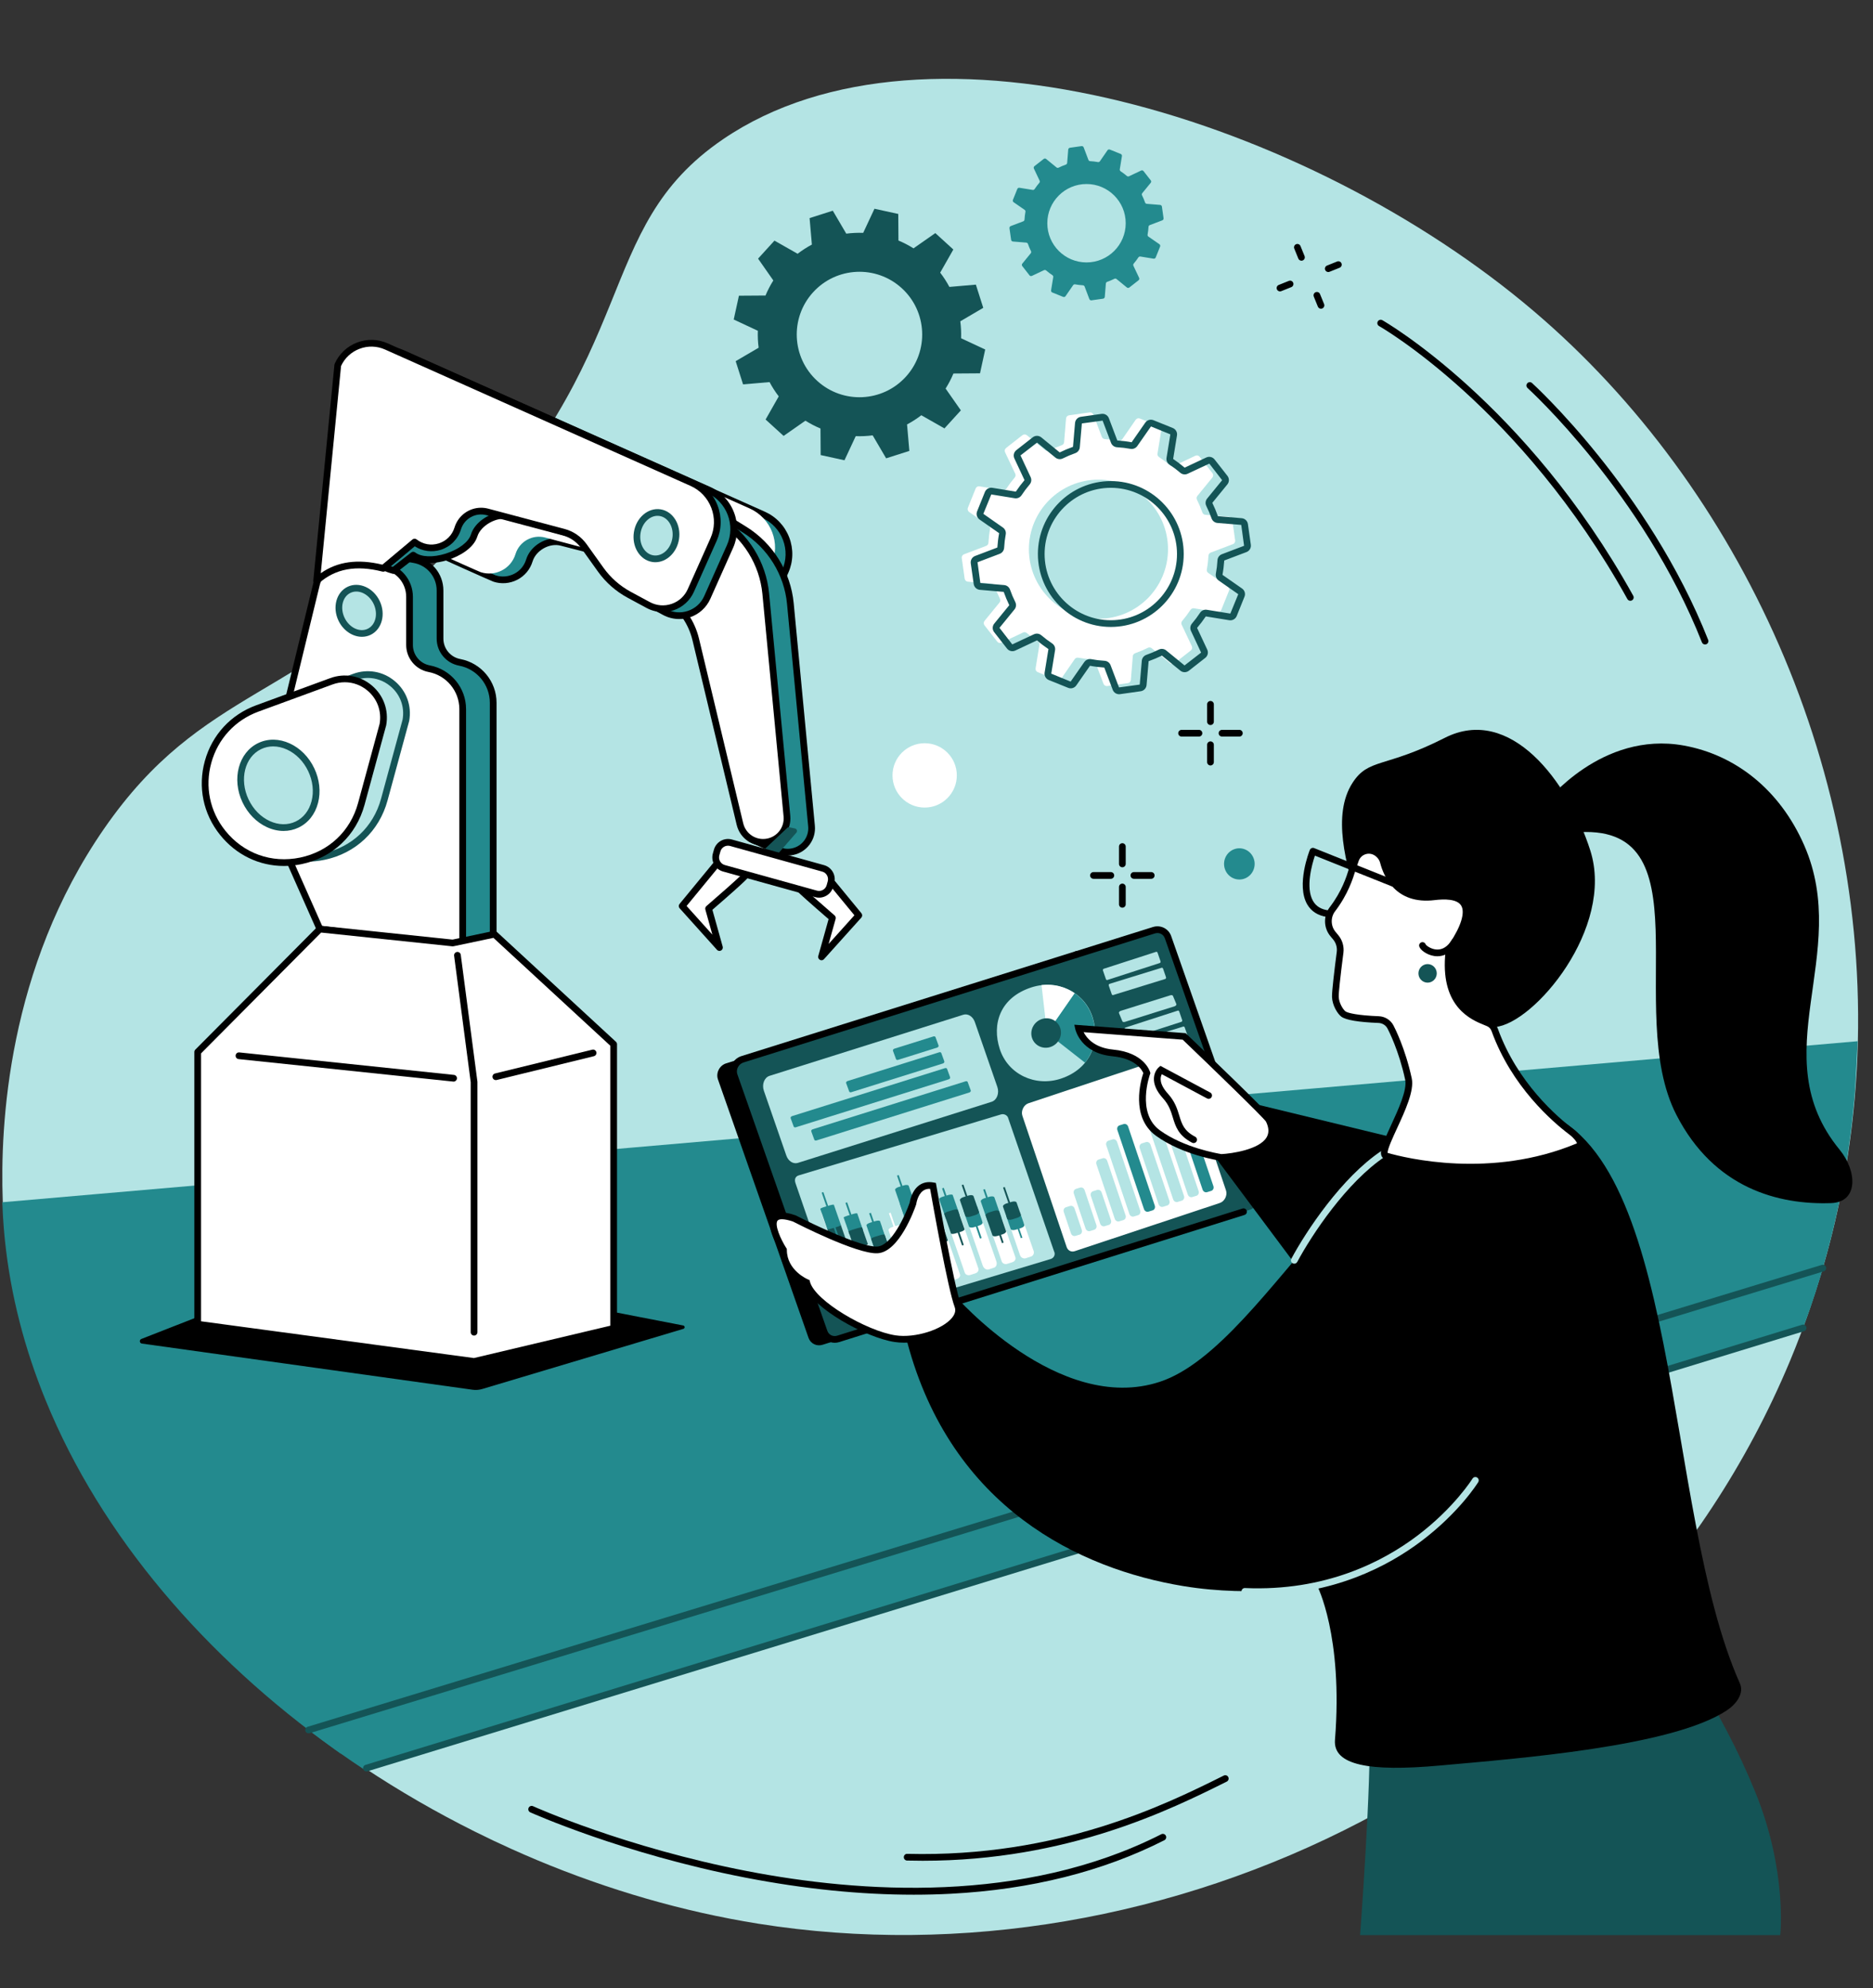 <?xml version="1.0" encoding="UTF-8" standalone="no"?><svg xmlns="http://www.w3.org/2000/svg" xmlns:xlink="http://www.w3.org/1999/xlink" fill="#000000" height="1960" preserveAspectRatio="xMidYMid meet" version="1" viewBox="332.8 257.3 1846.8 1960.0" width="1846.8" zoomAndPan="magnify"><rect x="332.8" y="257.3" width="1846.8" height="1960.0" fill="#333333" stroke="none"/><g><g id="change1_1"><path d="M 2163.59 1311.48 C 2163.281 1317.262 2162.898 1323.039 2162.461 1328.852 C 2162.441 1329.109 2162.422 1329.359 2162.391 1329.621 C 2157.961 1388.328 2147.539 1447.371 2130.539 1505.879 C 2129.93 1508.109 2129.27 1510.32 2128.602 1512.551 C 2128.512 1512.828 2128.43 1513.141 2128.34 1513.43 C 2124.941 1524.711 2121.301 1536.012 2117.41 1547.262 C 2116.602 1549.648 2115.762 1552.051 2114.898 1554.441 C 2114.809 1554.75 2114.699 1555.031 2114.59 1555.34 C 2113.461 1558.52 2112.32 1561.699 2111.121 1564.879 C 2110.219 1567.352 2109.289 1569.82 2108.34 1572.289 C 2108.23 1572.602 2108.102 1572.91 2107.988 1573.219 C 2104.68 1582 2101.191 1590.738 2097.551 1599.48 C 1927.43 2006.23 1479.852 2217.359 1080.48 2153.73 C 1006.449 2141.922 932.645 2120.469 861.906 2090.852 C 853.562 2087.359 845.309 2083.738 837.055 2080.031 L 837.012 2080.012 C 824.895 2074.578 812.91 2068.871 800.992 2062.93 C 763.207 2044.102 726.59 2022.961 691.586 1999.719 C 684.059 1994.75 676.602 1989.648 669.23 1984.469 L 669.203 1984.469 L 666.891 1982.828 L 663.047 1980.102 C 653.977 1973.609 645.016 1966.988 636.211 1960.211 C 521.527 1872.238 429.25 1760.891 378.398 1636.578 C 357.629 1585.891 343.77 1533.012 338.121 1478.691 C 337.391 1471.648 336.156 1458.629 335.516 1440.949 C 332.824 1366.988 340.238 1211.762 435.387 1074.309 C 532.828 933.539 626.41 949.871 778.148 797.141 C 969.57 604.5 914.746 483.75 1045.738 394.559 C 1247.27 257.328 1623.379 375.41 1845.281 564.18 C 2049.68 738.059 2179.648 1019.922 2163.59 1311.48" fill="#b4e4e4"/></g><g id="change2_1"><path d="M 2164.488 1283.762 C 2164.18 1289.539 2162.461 1324.602 2162.02 1330.41 C 2162 1330.672 2161.98 1330.922 2161.961 1331.18 C 2157.34 1392.121 2146.309 1453.41 2128.16 1514.102 C 2128.078 1514.391 2127.988 1514.699 2127.898 1514.988 C 2124.5 1526.27 2120.859 1537.57 2116.969 1548.82 L 668.789 1986.031 L 668.766 1986.031 L 666.449 1984.391 L 662.609 1981.66 C 535.523 1890.828 432.719 1772 377.961 1638.141 C 357.191 1587.449 343.332 1534.559 337.68 1480.25 C 336.953 1473.211 335.719 1460.191 335.074 1442.512 L 2164.488 1283.762" fill="#238a8e"/></g><g id="change2_2"><path d="M 2130.109 1507.441 C 2129.488 1509.672 2128.828 1511.879 2128.16 1514.102 C 2128.078 1514.391 2127.988 1514.699 2127.898 1514.988 C 2124.5 1526.27 2120.859 1537.57 2116.969 1548.82 C 2116.16 1551.211 2115.32 1553.609 2114.461 1556 C 2114.371 1556.301 2114.262 1556.59 2114.148 1556.898 C 2113.02 1560.078 2111.879 1563.262 2110.68 1566.43 L 691.148 2001.281 C 683.621 1996.309 676.16 1991.211 668.789 1986.031 L 668.766 1986.031 L 666.449 1984.391 L 662.609 1981.66 C 653.539 1975.172 644.578 1968.551 635.77 1961.77 L 2130.109 1507.441" fill="#238a8e"/></g><g id="change3_1"><path d="M 694.121 2003.648 C 692.703 2003.648 691.395 2002.73 690.957 2001.309 C 690.422 1999.559 691.402 1997.711 693.152 1997.172 L 2109.711 1563.27 C 2111.461 1562.73 2113.309 1563.719 2113.852 1565.469 C 2114.379 1567.211 2113.398 1569.059 2111.648 1569.602 L 695.094 2003.5 C 694.77 2003.602 694.441 2003.648 694.121 2003.648" fill="#145456"/></g><g id="change3_2"><path d="M 637.086 1966.09 C 635.668 1966.09 634.355 1965.172 633.922 1963.738 C 633.387 1961.988 634.371 1960.141 636.121 1959.609 L 2129.141 1504.27 C 2130.879 1503.738 2132.738 1504.719 2133.27 1506.469 C 2133.809 1508.219 2132.82 1510.07 2131.07 1510.609 L 638.055 1965.941 C 637.73 1966.039 637.406 1966.09 637.086 1966.09" fill="#145456"/></g><g id="change4_1"><path d="M 1940.32 849.57 C 1939.148 849.57 1938.02 848.949 1937.422 847.859 C 1832.488 658.762 1693.941 579.512 1692.551 578.73 C 1690.961 577.828 1690.391 575.82 1691.289 574.219 C 1692.18 572.629 1694.199 572.059 1695.801 572.949 C 1697.199 573.738 1837.379 653.922 1943.211 844.648 C 1944.102 846.25 1943.52 848.262 1941.922 849.148 C 1941.41 849.43 1940.859 849.57 1940.32 849.57"/></g><g id="change4_2"><path d="M 2014 892.648 C 2012.68 892.648 2011.43 891.852 2010.922 890.551 C 1952.898 743.75 1840.109 640.828 1838.969 639.809 C 1837.621 638.59 1837.512 636.488 1838.738 635.141 C 1839.961 633.781 1842.051 633.672 1843.41 634.898 C 1844.551 635.93 1958.469 739.828 2017.07 888.121 C 2017.75 889.82 2016.91 891.738 2015.211 892.41 C 2014.809 892.57 2014.398 892.648 2014 892.648"/></g><g id="change4_3"><path d="M 1635.301 561.641 C 1633.988 561.641 1632.762 560.859 1632.23 559.578 L 1628.211 549.699 C 1627.531 548 1628.34 546.07 1630.039 545.379 C 1631.73 544.691 1633.66 545.512 1634.352 547.199 L 1638.371 557.078 C 1639.051 558.781 1638.238 560.711 1636.539 561.398 C 1636.141 561.559 1635.711 561.641 1635.301 561.641"/></g><g id="change4_4"><path d="M 1616.051 514.309 C 1614.75 514.309 1613.512 513.531 1612.98 512.25 L 1608.969 502.359 C 1608.281 500.672 1609.09 498.738 1610.789 498.051 C 1612.48 497.359 1614.41 498.18 1615.102 499.871 L 1619.121 509.75 C 1619.809 511.449 1618.988 513.379 1617.301 514.07 C 1616.891 514.23 1616.469 514.309 1616.051 514.309"/></g><g id="change4_5"><path d="M 1642.5 525.48 C 1641.191 525.48 1639.941 524.691 1639.422 523.398 C 1638.75 521.699 1639.57 519.781 1641.262 519.102 L 1651.199 515.109 C 1652.898 514.43 1654.828 515.25 1655.512 516.949 C 1656.191 518.648 1655.371 520.57 1653.672 521.25 L 1643.73 525.238 C 1643.328 525.398 1642.91 525.48 1642.5 525.48"/></g><g id="change4_6"><path d="M 1594.898 544.578 C 1593.578 544.578 1592.34 543.789 1591.82 542.5 C 1591.141 540.801 1591.969 538.879 1593.66 538.199 L 1603.602 534.211 C 1605.301 533.531 1607.23 534.352 1607.91 536.051 C 1608.59 537.738 1607.762 539.672 1606.07 540.352 L 1596.129 544.34 C 1595.719 544.5 1595.309 544.578 1594.898 544.578"/></g><g id="change5_1"><path d="M 1276.238 1021.711 C 1276.238 1039.219 1262.039 1053.422 1244.531 1053.422 C 1227.012 1053.422 1212.809 1039.219 1212.809 1021.711 C 1212.809 1004.191 1227.012 989.988 1244.531 989.988 C 1262.039 989.988 1276.238 1004.191 1276.238 1021.711" fill="#ffffff"/></g><g id="change4_7"><path d="M 1439.461 1112.281 C 1437.629 1112.281 1436.148 1110.789 1436.148 1108.969 L 1436.148 1091.859 C 1436.148 1090.031 1437.629 1088.551 1439.461 1088.551 C 1441.281 1088.551 1442.77 1090.031 1442.77 1091.859 L 1442.77 1108.969 C 1442.77 1110.789 1441.281 1112.281 1439.461 1112.281"/></g><g id="change4_8"><path d="M 1439.461 1152.121 C 1437.629 1152.121 1436.148 1150.641 1436.148 1148.809 L 1436.148 1131.699 C 1436.148 1129.879 1437.629 1128.391 1439.461 1128.391 C 1441.281 1128.391 1442.77 1129.879 1442.77 1131.699 L 1442.77 1148.809 C 1442.77 1150.641 1441.281 1152.121 1439.461 1152.121"/></g><g id="change4_9"><path d="M 1428.09 1123.648 L 1410.98 1123.648 C 1409.16 1123.648 1407.672 1122.16 1407.672 1120.328 C 1407.672 1118.512 1409.16 1117.02 1410.98 1117.02 L 1428.09 1117.02 C 1429.91 1117.02 1431.398 1118.512 1431.398 1120.328 C 1431.398 1122.16 1429.91 1123.648 1428.09 1123.648"/></g><g id="change4_10"><path d="M 1467.93 1123.648 L 1450.828 1123.648 C 1449 1123.648 1447.512 1122.16 1447.512 1120.328 C 1447.512 1118.512 1449 1117.02 1450.828 1117.02 L 1467.93 1117.02 C 1469.762 1117.02 1471.238 1118.512 1471.238 1120.328 C 1471.238 1122.16 1469.762 1123.648 1467.93 1123.648"/></g><g id="change4_11"><path d="M 1526.352 972.059 C 1524.52 972.059 1523.039 970.578 1523.039 968.75 L 1523.039 951.648 C 1523.039 949.82 1524.52 948.34 1526.352 948.34 C 1528.172 948.34 1529.66 949.82 1529.66 951.648 L 1529.66 968.75 C 1529.66 970.578 1528.172 972.059 1526.352 972.059"/></g><g id="change4_12"><path d="M 1526.352 1011.91 C 1524.52 1011.91 1523.039 1010.422 1523.039 1008.59 L 1523.039 991.488 C 1523.039 989.66 1524.52 988.18 1526.352 988.18 C 1528.172 988.18 1529.66 989.66 1529.66 991.488 L 1529.66 1008.59 C 1529.66 1010.422 1528.172 1011.91 1526.352 1011.91"/></g><g id="change4_13"><path d="M 1514.98 983.43 L 1497.879 983.43 C 1496.051 983.43 1494.559 981.949 1494.559 980.121 C 1494.559 978.289 1496.051 976.809 1497.879 976.809 L 1514.98 976.809 C 1516.809 976.809 1518.289 978.289 1518.289 980.121 C 1518.289 981.949 1516.809 983.43 1514.98 983.43"/></g><g id="change4_14"><path d="M 1554.82 983.43 L 1537.719 983.43 C 1535.891 983.43 1534.41 981.949 1534.41 980.121 C 1534.41 978.289 1535.891 976.809 1537.719 976.809 L 1554.82 976.809 C 1556.648 976.809 1558.129 978.289 1558.129 980.121 C 1558.129 981.949 1556.648 983.43 1554.82 983.43"/></g><g id="change2_3"><path d="M 1548.738 1094.879 C 1556.371 1091.449 1565.27 1094.988 1568.621 1102.762 C 1571.98 1110.539 1568.52 1119.629 1560.898 1123.051 C 1553.27 1126.469 1544.371 1122.941 1541.012 1115.16 C 1537.66 1107.391 1541.121 1098.301 1548.738 1094.879" fill="#238a8e"/></g><g id="change4_15"><path d="M 1233.75 2125.16 C 1181.379 2125.16 1125.852 2119.539 1068.16 2108.379 C 946.73 2084.879 856.543 2044.34 855.645 2043.941 C 853.98 2043.18 853.242 2041.219 853.996 2039.551 C 854.754 2037.891 856.711 2037.148 858.383 2037.898 C 859.27 2038.309 948.867 2078.559 1069.57 2101.898 C 1180.75 2123.398 1341.828 2134.539 1477.879 2065.531 C 1479.52 2064.711 1481.512 2065.352 1482.328 2066.988 C 1483.16 2068.621 1482.512 2070.609 1480.879 2071.441 C 1420 2102.32 1349.211 2120.07 1270.48 2124.211 C 1258.422 2124.84 1246.18 2125.16 1233.75 2125.16"/></g><g id="change4_16"><path d="M 1242.672 2091.68 C 1237.551 2091.68 1232.41 2091.621 1227.191 2091.488 C 1225.359 2091.441 1223.922 2089.922 1223.969 2088.09 C 1224.012 2086.27 1225.5 2084.762 1227.359 2084.871 C 1376.859 2088.648 1482.629 2036 1539.449 2007.711 C 1541.09 2006.891 1543.078 2007.559 1543.891 2009.199 C 1544.711 2010.828 1544.039 2012.82 1542.41 2013.641 C 1487.039 2041.199 1385.609 2091.68 1242.672 2091.68"/></g><g id="change2_4"><path d="M 709.957 803.879 L 740.77 808.93 C 755.711 811.391 766.68 824.301 766.68 839.449 L 766.68 886.922 C 766.68 898.34 774.809 908.141 786.027 910.262 C 805.207 913.871 819.098 930.621 819.098 950.129 L 819.098 1184.91 L 787.57 1191.078 L 621.922 1044.98 L 665.504 811.121 C 665.504 811.121 687.082 806.672 698.285 804.191 C 702.023 803.359 705.969 803.219 709.957 803.879" fill="#238a8e"/></g><g id="change4_17"><path d="M 819.098 1184.91 L 819.117 1184.91 Z M 625.52 1043.738 L 788.535 1187.52 L 815.785 1182.18 L 815.785 950.129 C 815.785 932.23 803.012 916.82 785.414 913.512 C 772.641 911.102 763.367 899.922 763.367 886.922 L 763.367 839.449 C 763.367 825.859 753.637 814.398 740.23 812.199 L 709.422 807.141 C 705.934 806.57 702.43 806.66 699.004 807.422 C 689.992 809.41 674.125 812.719 668.352 813.922 Z M 787.57 1194.391 C 786.773 1194.391 785.992 1194.102 785.383 1193.559 L 619.73 1047.461 C 618.855 1046.691 618.453 1045.52 618.668 1044.371 L 662.25 810.52 C 662.496 809.199 663.52 808.16 664.836 807.879 C 665.051 807.84 686.52 803.398 697.574 800.961 C 701.824 800.02 706.172 799.898 710.496 800.609 L 741.305 805.672 C 757.926 808.398 769.988 822.602 769.988 839.449 L 769.988 886.922 C 769.988 896.738 776.992 905.18 786.641 907 C 807.363 910.91 822.406 929.051 822.406 950.129 L 822.406 1184.91 C 822.406 1186.488 821.285 1187.852 819.73 1188.148 L 788.207 1194.328 C 787.996 1194.371 787.781 1194.391 787.57 1194.391"/></g><g id="change5_2"><path d="M 679.895 810.141 L 710.703 815.199 C 725.645 817.648 736.613 830.57 736.613 845.711 L 736.613 893.18 C 736.613 904.602 744.742 914.41 755.965 916.52 C 775.141 920.129 789.031 936.879 789.031 956.398 L 789.031 1191.172 L 648.203 1173.18 L 610.77 1088.852 C 598.562 1064.57 595.383 1036.738 601.805 1010.328 L 644.84 833.352 C 648.66 817.641 663.938 807.52 679.895 810.141" fill="#ffffff"/></g><g id="change4_18"><path d="M 650.473 1170.129 L 785.723 1187.41 L 785.723 956.398 C 785.723 938.488 772.945 923.09 755.352 919.77 C 742.574 917.371 733.305 906.18 733.305 893.18 L 733.305 845.711 C 733.305 832.121 723.57 820.672 710.164 818.469 L 679.355 813.41 C 665.191 811.078 651.445 820.191 648.059 834.129 L 605.02 1011.121 C 598.789 1036.73 601.883 1063.809 613.73 1087.359 Z M 789.031 1194.48 C 788.891 1194.48 788.754 1194.469 788.609 1194.449 L 647.785 1176.469 C 646.637 1176.32 645.648 1175.578 645.18 1174.52 L 607.746 1090.191 C 595.266 1065.379 591.984 1036.691 598.586 1009.551 L 641.621 832.559 C 645.828 815.281 662.863 803.988 680.43 806.871 L 711.238 811.93 C 727.859 814.66 739.926 828.871 739.926 845.711 L 739.926 893.18 C 739.926 903 746.926 911.449 756.574 913.262 C 777.301 917.172 792.344 935.309 792.344 956.398 L 792.344 1191.172 C 792.344 1192.121 791.934 1193.031 791.219 1193.648 C 790.609 1194.191 789.832 1194.48 789.031 1194.48"/></g><g id="change1_2"><path d="M 669.523 867.711 C 674.965 879.16 687.137 884.75 696.711 880.199 C 706.289 875.648 709.641 862.68 704.203 851.23 C 698.762 839.781 686.59 834.191 677.016 838.738 C 667.438 843.289 664.086 856.262 669.523 867.711" fill="#b4e4e4"/></g><g id="change3_3"><path d="M 672.516 866.281 C 677.16 876.07 687.379 880.969 695.293 877.211 C 703.203 873.449 705.859 862.43 701.211 852.648 C 696.562 842.871 686.344 837.961 678.434 841.73 C 670.523 845.48 667.867 856.5 672.516 866.281 Z M 689.664 885.078 C 680.555 885.078 671.25 879.051 666.531 869.121 C 660.32 856.051 664.383 841.07 675.594 835.738 C 686.801 830.422 700.98 836.73 707.191 849.809 C 713.406 862.891 709.344 877.859 698.133 883.191 C 695.434 884.469 692.559 885.078 689.664 885.078" fill="#145456"/></g><g id="change4_19"><path d="M 527.73 1555.551 L 472.195 1577.281 C 469.926 1578.172 470.316 1581.5 472.73 1581.84 L 798.715 1627.34 C 801.949 1627.789 805.242 1627.539 808.371 1626.602 L 1006.621 1567.32 C 1008.34 1566.809 1008.219 1564.34 1006.461 1564 L 937.867 1550.691 L 527.73 1555.551"/></g><g id="change1_3"><path d="M 733.008 967.391 L 711.719 1045.59 C 694.91 1107.328 615.168 1123.961 575.078 1074.078 C 541.504 1032.309 558.852 969.922 609.164 951.461 L 682.16 924.699 C 709.906 914.52 738.227 938.301 733.008 967.391" fill="#b4e4e4"/></g><g id="change3_4"><path d="M 733.008 967.391 L 733.031 967.391 Z M 695.465 925.621 C 691.402 925.621 687.297 926.34 683.301 927.809 L 610.309 954.57 C 587.336 963 570.406 981.34 563.852 1004.922 C 557.301 1028.488 562.332 1052.941 577.656 1072.012 C 595.688 1094.449 623.281 1104.328 651.453 1098.461 C 679.629 1092.578 700.965 1072.488 708.523 1044.719 L 729.773 966.66 C 731.953 954.23 727.492 941.98 717.816 933.859 C 711.363 928.441 703.504 925.621 695.465 925.621 Z M 635.453 1106.75 C 611.102 1106.75 588.391 1095.93 572.496 1076.16 C 555.816 1055.41 550.344 1028.789 557.473 1003.141 C 564.605 977.488 583.031 957.52 608.027 948.359 L 681.02 921.59 C 695.18 916.398 710.527 919.09 722.074 928.781 C 733.625 938.48 738.93 953.129 736.27 967.969 C 736.25 968.07 736.23 968.16 736.203 968.262 L 714.914 1046.461 C 706.688 1076.68 683.469 1098.539 652.805 1104.941 C 646.977 1106.148 641.172 1106.75 635.453 1106.75" fill="#145456"/></g><g id="change5_3"><path d="M 710.344 971.641 L 689.055 1049.84 C 672.242 1111.578 592.5 1128.211 552.41 1078.34 C 518.836 1036.559 536.184 974.172 586.5 955.711 L 659.492 928.949 C 687.238 918.77 715.559 942.551 710.344 971.641" fill="#ffffff"/></g><g id="change4_20"><path d="M 710.344 971.641 L 710.363 971.641 Z M 672.801 929.871 C 668.734 929.871 664.629 930.59 660.633 932.059 L 587.641 958.82 C 564.672 967.25 547.738 985.59 541.188 1009.172 C 534.633 1032.738 539.664 1057.191 554.988 1076.262 C 573.023 1098.699 600.609 1108.578 628.785 1102.711 C 656.961 1096.828 678.297 1076.738 685.859 1048.969 L 707.105 970.91 C 709.285 958.48 704.824 946.219 695.148 938.109 C 688.699 932.691 680.84 929.871 672.801 929.871 Z M 612.789 1111 C 588.438 1111 565.723 1100.18 549.832 1080.41 C 533.152 1059.66 527.676 1033.039 534.809 1007.391 C 541.938 981.738 560.363 961.77 585.359 952.609 L 658.355 925.84 C 672.512 920.648 687.859 923.34 699.406 933.031 C 710.957 942.73 716.262 957.379 713.602 972.219 C 713.582 972.32 713.562 972.41 713.535 972.512 L 692.246 1050.711 C 684.02 1080.93 660.801 1102.789 630.137 1109.191 C 624.309 1110.398 618.504 1111 612.789 1111"/></g><g id="change1_4"><path d="M 574.918 1046.871 C 585.074 1068.25 607.805 1078.699 625.688 1070.199 C 643.566 1061.711 649.828 1037.488 639.672 1016.109 C 629.516 994.73 606.785 984.281 588.902 992.781 C 571.023 1001.27 564.762 1025.488 574.918 1046.871" fill="#b4e4e4"/></g><g id="change3_5"><path d="M 602.164 993.121 C 598.043 993.121 594.035 994 590.324 995.77 C 574.121 1003.469 568.551 1025.75 577.906 1045.449 C 582.488 1055.09 589.902 1062.648 598.789 1066.73 C 607.473 1070.719 616.52 1070.891 624.266 1067.211 C 632.016 1063.531 637.598 1056.41 639.988 1047.16 C 642.438 1037.691 641.262 1027.172 636.684 1017.531 C 632.102 1007.891 624.688 1000.328 615.805 996.25 C 611.277 994.172 606.652 993.121 602.164 993.121 Z M 612.43 1076.48 C 607 1076.48 601.441 1075.238 596.023 1072.75 C 585.73 1068.02 577.172 1059.328 571.93 1048.289 C 561.004 1025.301 567.98 999.051 587.484 989.789 C 597.031 985.25 608.074 985.41 618.566 990.23 C 628.859 994.961 637.418 1003.648 642.664 1014.691 C 647.906 1025.73 649.234 1037.852 646.398 1048.82 C 643.508 1060 636.656 1068.66 627.105 1073.191 C 622.488 1075.391 617.516 1076.48 612.43 1076.48" fill="#145456"/></g><g id="change5_4"><path d="M 820.316 1178.27 L 779.199 1186.93 L 648.203 1173.18 L 527.73 1294.391 L 527.73 1562.762 L 800.242 1599.461 L 937.867 1566.852 L 937.867 1286.738 L 820.316 1178.27" fill="#ffffff"/></g><g id="change4_21"><path d="M 531.039 1559.859 L 800.078 1596.102 L 934.559 1564.23 L 934.559 1288.191 L 819.328 1181.871 L 779.883 1190.172 C 779.547 1190.238 779.199 1190.262 778.855 1190.219 L 649.434 1176.641 L 531.039 1295.762 Z M 800.242 1602.77 C 800.098 1602.77 799.949 1602.762 799.805 1602.738 L 527.289 1566.039 C 525.645 1565.82 524.422 1564.422 524.422 1562.762 L 524.422 1294.391 C 524.422 1293.52 524.766 1292.68 525.383 1292.059 L 645.855 1170.852 C 646.562 1170.141 647.539 1169.789 648.551 1169.891 L 779.027 1183.578 L 819.637 1175.031 C 820.684 1174.82 821.773 1175.109 822.562 1175.84 L 940.113 1284.309 C 940.793 1284.93 941.18 1285.809 941.18 1286.738 L 941.18 1566.852 C 941.18 1568.379 940.125 1569.719 938.633 1570.07 L 801.008 1602.68 C 800.758 1602.738 800.5 1602.77 800.242 1602.77"/></g><g id="change4_22"><path d="M 780.062 1323.57 C 779.945 1323.57 779.828 1323.559 779.711 1323.551 L 568.082 1301.391 C 566.262 1301.199 564.941 1299.57 565.133 1297.75 C 565.324 1295.93 566.941 1294.609 568.77 1294.801 L 780.402 1316.969 C 782.219 1317.16 783.539 1318.781 783.348 1320.602 C 783.172 1322.301 781.734 1323.57 780.062 1323.57"/></g><g id="change4_23"><path d="M 800.242 1573.941 C 798.414 1573.941 796.934 1572.461 796.934 1570.629 L 796.934 1324.18 L 780.559 1199.48 C 780.32 1197.672 781.598 1196 783.41 1195.762 C 785.23 1195.52 786.887 1196.801 787.125 1198.621 L 803.527 1323.531 C 803.547 1323.672 803.555 1323.82 803.555 1323.961 L 803.555 1570.629 C 803.555 1572.461 802.074 1573.941 800.242 1573.941"/></g><g id="change5_5"><path d="M 821.695 1318.781 L 917.586 1295.309 L 821.695 1318.781" fill="#ffffff"/></g><g id="change4_24"><path d="M 821.691 1322.102 C 820.203 1322.102 818.848 1321.078 818.48 1319.57 C 818.043 1317.801 819.133 1316 820.906 1315.57 L 916.801 1292.102 C 918.578 1291.648 920.367 1292.75 920.805 1294.52 C 921.238 1296.301 920.148 1298.09 918.371 1298.531 L 822.48 1322 C 822.219 1322.059 821.953 1322.102 821.691 1322.102"/></g><g id="change2_5"><path d="M 746.023 789.789 C 746.316 792.73 748.148 795.281 750.84 796.5 C 765.605 803.172 817.977 826.801 820.379 827.602 C 834.223 832.191 850.156 824.852 854.766 809.789 C 858.57 797.359 873.855 788.691 886.422 792.02 L 960.684 811.121 C 968.711 813.25 974.324 820.469 979.156 827.23 L 995.785 850.469 C 1003.109 860.699 1012.672 869.129 1023.738 875.109 L 1042.551 885.27 C 1058.059 893.648 1077.422 887.059 1084.602 870.969 L 1107.012 820.738 C 1116.551 799.371 1106.961 774.309 1085.59 764.77 L 784.441 630.379 C 766.129 622.199 744.656 630.422 736.48 648.738 L 746.023 789.789" fill="#238a8e"/></g><g id="change4_25"><path d="M 880.719 787.988 C 882.93 787.988 885.129 788.262 887.27 788.82 L 961.508 807.91 C 970.516 810.309 976.496 817.82 981.852 825.301 L 998.477 848.539 C 1005.469 858.309 1014.738 866.488 1025.309 872.199 L 1044.129 882.359 C 1050.809 885.969 1058.449 886.609 1065.629 884.16 C 1072.82 881.719 1078.48 876.551 1081.57 869.621 L 1103.988 819.391 C 1108.238 809.859 1108.531 799.25 1104.801 789.5 C 1101.07 779.762 1093.77 772.051 1084.238 767.801 L 783.094 633.398 C 775.043 629.809 766.074 629.559 757.844 632.719 C 749.863 635.77 743.496 641.66 739.844 649.359 L 749.32 789.5 C 749.512 791.238 750.613 792.762 752.203 793.48 C 785.102 808.34 819.27 823.691 821.441 824.469 C 827.426 826.449 834.137 825.898 839.836 822.961 C 845.531 820.02 849.711 815 851.602 808.82 C 855.316 796.691 868.16 787.988 880.719 787.988 Z M 1056.961 892.211 C 1051.43 892.211 1045.922 890.859 1040.98 888.191 L 1022.16 878.02 C 1010.719 871.84 1000.66 862.98 993.094 852.398 L 976.465 829.16 C 971.812 822.648 966.691 816.141 959.832 814.32 L 885.598 795.23 C 874.691 792.328 861.262 799.879 857.934 810.762 C 855.516 818.66 850.168 825.078 842.871 828.84 C 835.598 832.602 827.02 833.289 819.336 830.738 C 816.82 829.91 769.645 808.629 749.477 799.52 C 745.727 797.82 743.141 794.219 742.73 790.121 C 742.727 790.078 742.723 790.051 742.719 790.012 L 733.18 648.961 C 733.145 648.422 733.238 647.879 733.461 647.391 C 737.773 637.719 745.594 630.32 755.477 626.531 C 765.363 622.75 776.129 623.039 785.793 627.352 L 1086.941 761.75 C 1098.078 766.719 1106.621 775.738 1110.98 787.129 C 1115.352 798.531 1115.012 810.949 1110.039 822.09 L 1087.621 872.32 C 1083.82 880.828 1076.578 887.43 1067.762 890.43 C 1064.262 891.621 1060.609 892.211 1056.961 892.211"/></g><g id="change5_6"><path d="M 754.207 797.93 C 775.262 807.422 804.906 820.738 806.699 821.34 C 820.543 825.93 836.48 818.578 841.09 803.531 C 844.895 791.102 857.848 783.898 870.41 787.238 L 945.582 807.211 C 953.609 809.352 960.645 814.211 965.48 820.969 L 982.105 844.211 C 989.426 854.441 998.984 862.871 1010.059 868.852 L 1028.871 879.012 C 1044.379 887.391 1063.738 880.801 1070.922 864.711 L 1093.34 814.48 C 1102.871 793.109 1093.281 768.051 1071.91 758.512 L 770.766 624.109 C 752.449 615.941 730.977 624.16 722.805 642.469 C 722.805 642.469 747.062 794.711 754.207 797.93" fill="#ffffff"/></g><g id="change2_6"><path d="M 1112.09 852.219 L 1132.98 1071.609 C 1134.109 1083.52 1126.141 1094.379 1114.441 1096.871 C 1111.648 1097.461 1108.859 1097.531 1106.191 1097.148 C 1096.91 1095.809 1072.852 1084.031 1072.852 1084.031 L 1043.078 897.398 C 1039.031 880.488 1028.801 865.711 1014.391 855.98 L 982.215 834.23 C 961.27 820.078 955.82 791.59 970.066 770.711 C 983.836 750.52 1011.059 744.762 1031.82 757.641 L 1066.93 779.422 C 1092.531 795.289 1109.238 822.23 1112.09 852.219" fill="#238a8e"/></g><g id="change4_26"><path d="M 1075.84 1081.809 C 1083.41 1085.43 1099.98 1092.91 1106.66 1093.871 C 1109.02 1094.211 1111.398 1094.129 1113.75 1093.629 C 1123.809 1091.488 1130.648 1082.16 1129.68 1071.93 L 1108.801 852.531 C 1106.059 823.75 1089.75 797.469 1065.18 782.23 L 1030.078 760.449 C 1010.77 748.48 985.609 753.801 972.805 772.57 C 966.414 781.941 964.066 793.23 966.195 804.371 C 968.324 815.512 974.672 825.141 984.07 831.488 L 1016.25 853.23 C 1031.379 863.461 1042.051 878.871 1046.301 896.629 C 1046.32 896.711 1046.34 896.789 1046.352 896.879 Z M 1109.52 1100.699 C 1108.25 1100.699 1106.98 1100.609 1105.719 1100.43 C 1096.031 1099.031 1072.391 1087.5 1071.391 1087.012 C 1070.422 1086.531 1069.75 1085.621 1069.578 1084.559 L 1039.828 898.051 C 1035.949 881.949 1026.262 867.988 1012.539 858.719 L 980.359 836.98 C 969.496 829.629 962.156 818.488 959.691 805.609 C 957.23 792.73 959.941 779.672 967.336 768.84 C 982.145 747.129 1011.238 740.98 1033.559 754.828 L 1068.672 776.602 C 1094.988 792.93 1112.449 821.078 1115.391 851.91 L 1136.27 1071.301 C 1137.559 1084.879 1128.48 1097.27 1115.129 1100.109 C 1113.27 1100.5 1111.398 1100.699 1109.52 1100.699"/></g><g id="change5_7"><path d="M 1087.828 842.531 L 1108.719 1061.922 C 1109.852 1073.828 1101.879 1084.691 1090.18 1087.18 C 1077.699 1089.84 1065.371 1082.051 1062.391 1069.641 L 1018.82 887.711 C 1014.781 870.801 1004.539 856.02 990.133 846.289 L 957.957 824.539 C 937.008 810.391 931.562 781.898 945.809 761.02 C 959.578 740.828 986.801 735.07 1007.559 747.949 L 1042.672 769.73 C 1068.27 785.609 1084.98 812.539 1087.828 842.531" fill="#ffffff"/></g><g id="change4_27"><path d="M 983.496 744.379 C 969.965 744.379 956.73 750.879 948.543 762.879 C 942.152 772.25 939.809 783.539 941.938 794.68 C 944.066 805.82 950.414 815.449 959.812 821.801 L 991.984 843.539 C 1007.121 853.77 1017.789 869.18 1022.039 886.941 L 1065.609 1068.871 C 1068.191 1079.621 1078.68 1086.238 1089.488 1083.941 C 1099.551 1081.801 1106.391 1072.469 1105.422 1062.238 L 1084.539 842.84 C 1081.801 814.059 1065.488 787.781 1040.922 772.539 L 1005.82 750.77 C 998.852 746.449 991.125 744.379 983.496 744.379 Z M 1085.16 1091.02 C 1072.98 1091.02 1062.129 1082.77 1059.172 1070.41 L 1015.602 888.48 C 1011.738 872.34 1002.031 858.32 988.277 849.031 L 956.105 827.289 C 945.238 819.941 937.895 808.809 935.434 795.922 C 932.969 783.039 935.684 769.98 943.074 759.148 C 957.883 737.441 986.973 731.289 1009.301 745.141 L 1044.41 766.91 C 1070.73 783.238 1088.191 811.391 1091.129 842.219 L 1112.012 1061.609 C 1113.301 1075.191 1104.219 1087.578 1090.871 1090.422 C 1088.949 1090.828 1087.039 1091.02 1085.16 1091.02"/></g><g id="change2_7"><path d="M 720.773 819.738 L 740.25 804.602 C 755.215 816.27 794.77 803.289 800.328 785.141 C 804.133 772.711 821.816 762.73 834.383 766.059 L 906.457 786.801 C 914.484 788.93 919.887 795.82 924.719 802.57 L 941.348 825.809 C 948.668 836.051 958.227 844.469 969.297 850.449 L 988.113 860.621 C 1003.621 868.988 1022.98 862.41 1030.16 846.32 L 1052.578 796.09 C 1062.109 774.711 1052.52 749.66 1031.148 740.121 L 730.004 605.719 C 711.688 597.551 690.219 605.77 682.043 624.078 C 681.598 704.27 662.855 804.969 720.773 819.738" fill="#238a8e"/></g><g id="change4_28"><path d="M 829.238 762.121 C 831.301 762.121 833.316 762.359 835.23 762.859 L 907.371 783.621 C 916.316 785.988 922.18 793.328 927.41 800.648 L 944.039 823.891 C 951.027 833.66 960.305 841.828 970.867 847.539 L 989.688 857.711 C 996.367 861.309 1004 861.961 1011.191 859.512 C 1018.379 857.059 1024.039 851.898 1027.141 844.969 L 1049.551 794.738 C 1058.328 775.07 1049.469 751.922 1029.801 743.141 L 728.656 608.738 C 712.246 601.422 692.973 608.629 685.352 624.809 C 685.242 640.129 684.477 656.391 683.734 672.121 C 680.68 736.809 677.523 803.68 720.051 816.109 L 738.219 801.98 C 739.414 801.051 741.09 801.051 742.285 801.988 C 748.133 806.539 759.891 806.98 772.246 803.078 C 785.109 799.02 794.891 791.602 797.164 784.172 C 800.898 771.961 816.043 762.121 829.238 762.121 Z M 1002.52 867.559 C 996.992 867.559 991.484 866.199 986.539 863.531 L 967.723 853.371 C 956.273 847.18 946.223 838.32 938.652 827.738 L 922.027 804.5 C 917.309 797.898 912.5 791.828 905.605 790 L 833.469 769.25 C 822.773 766.41 806.777 775.379 803.492 786.109 C 799.98 797.578 786.078 805.66 774.238 809.391 C 763.672 812.73 749.652 814.109 740.391 808.68 L 722.809 822.359 C 721.996 822.988 720.945 823.199 719.957 822.949 C 670.582 810.359 673.906 739.93 677.121 671.809 C 677.871 655.898 678.648 639.449 678.73 624.059 C 678.734 623.609 678.832 623.148 679.02 622.73 C 687.926 602.781 711.402 593.789 731.355 602.699 L 1032.5 737.09 C 1043.641 742.07 1052.18 751.078 1056.539 762.48 C 1060.91 773.879 1060.57 786.289 1055.602 797.441 L 1033.18 847.672 C 1029.379 856.172 1022.148 862.781 1013.32 865.781 C 1009.82 866.969 1006.172 867.559 1002.52 867.559"/></g><g id="change5_8"><path d="M 645.031 829.84 C 657.152 819.051 676.773 808.922 710.676 817.578 L 741.582 791.691 C 756.551 803.359 778.57 796.41 784.129 778.262 C 787.934 765.828 800.887 758.641 813.449 761.98 L 888.621 781.949 C 896.648 784.078 903.684 788.941 908.52 795.699 L 925.145 818.941 C 932.465 829.172 942.023 837.602 953.094 843.578 L 971.914 853.738 C 987.422 862.121 1006.781 855.539 1013.961 839.441 L 1036.379 789.211 C 1045.91 767.84 1036.32 742.781 1014.949 733.238 L 713.805 598.852 C 695.488 590.672 674.016 598.891 665.844 617.211 L 645.031 829.84" fill="#ffffff"/></g><g id="change4_29"><path d="M 807.16 757.84 C 809.52 757.84 811.91 758.141 814.301 758.781 L 889.469 778.75 C 898.223 781.07 905.941 786.41 911.211 793.77 L 927.84 817.012 C 934.824 826.781 944.105 834.961 954.668 840.672 L 973.488 850.828 C 980.164 854.441 987.801 855.078 994.988 852.641 C 1002.18 850.191 1007.84 845.02 1010.93 838.09 L 1033.352 787.859 C 1037.602 778.328 1037.891 767.719 1034.16 757.969 C 1030.43 748.23 1023.129 740.52 1013.602 736.27 L 712.453 601.871 C 704.402 598.281 695.438 598.031 687.203 601.191 C 679.137 604.281 672.719 610.262 669.086 618.078 L 649.086 822.398 C 665.539 810.852 685.512 808.09 709.84 813.961 L 739.457 789.148 C 740.652 788.148 742.387 788.109 743.617 789.078 C 749.879 793.961 757.812 795.391 765.387 793 C 772.961 790.609 778.637 784.891 780.961 777.289 C 784.586 765.461 795.363 757.84 807.16 757.84 Z M 986.324 860.68 C 980.793 860.68 975.281 859.328 970.34 856.66 L 951.52 846.488 C 940.074 840.309 930.023 831.449 922.453 820.871 L 905.824 797.629 C 901.449 791.512 895.039 787.078 887.77 785.148 L 812.602 765.18 C 801.715 762.281 790.594 768.461 787.293 779.23 C 784.363 788.801 776.922 796.309 767.379 799.32 C 758.703 802.051 749.312 800.75 741.75 795.859 L 712.801 820.121 C 711.984 820.801 710.883 821.051 709.855 820.789 C 683.875 814.148 663.391 817.922 647.234 832.309 C 646.219 833.219 644.746 833.41 643.531 832.789 C 642.316 832.172 641.605 830.879 641.738 829.52 L 662.547 616.891 C 662.582 616.531 662.676 616.191 662.82 615.859 C 667.133 606.191 674.953 598.789 684.836 595 C 694.723 591.219 705.488 591.512 715.152 595.82 L 1016.301 730.219 C 1027.441 735.191 1035.98 744.211 1040.34 755.609 C 1044.711 767 1044.371 779.422 1039.398 790.559 L 1016.98 840.789 C 1013.18 849.301 1005.949 855.898 997.121 858.898 C 993.617 860.102 989.965 860.68 986.324 860.68"/></g><g id="change1_5"><path d="M 961.105 782.41 C 959.145 794.93 966.051 806.41 976.523 808.051 C 986.996 809.691 997.078 800.859 999.035 788.34 C 1001 775.809 994.094 764.328 983.617 762.699 C 973.145 761.059 963.062 769.879 961.105 782.41" fill="#b4e4e4"/></g><g id="change3_6"><path d="M 964.375 782.922 C 963.547 788.211 964.477 793.422 966.988 797.602 C 969.387 801.59 972.953 804.141 977.035 804.781 C 985.703 806.129 994.094 798.531 995.766 787.828 C 997.438 777.129 991.762 767.32 983.105 765.969 C 974.453 764.621 966.051 772.219 964.375 782.922 Z M 979.02 811.551 C 978.023 811.551 977.02 811.48 976.012 811.32 C 969.961 810.371 964.742 806.711 961.312 801.02 C 958.004 795.512 956.766 788.719 957.836 781.891 C 960.07 767.59 971.863 757.512 984.129 759.422 C 996.391 761.34 1004.539 774.539 1002.309 788.852 C 1000.25 801.98 990.145 811.551 979.02 811.551" fill="#145456"/></g><g id="change3_7"><path d="M 1116.629 1074.031 L 1111.238 1072.879 C 1110.43 1072.699 1109.578 1072.941 1108.98 1073.512 L 1083.211 1097.75 C 1081.711 1099.16 1082.441 1101.68 1084.449 1102.078 L 1093.859 1103.961 C 1094.75 1104.129 1095.672 1103.82 1096.27 1103.141 L 1118.012 1078.16 C 1119.281 1076.711 1118.52 1074.43 1116.629 1074.031" fill="#145456"/></g><g id="change5_9"><path d="M 1069.27 1118.84 C 1068.762 1120.891 1031.469 1153.07 1031.469 1153.07 L 1042.199 1191.43 L 1005.422 1150.512 L 1043.219 1104.539 L 1069.27 1118.84" fill="#ffffff"/></g><g id="change4_30"><path d="M 1009.781 1150.422 L 1035.199 1178.691 L 1028.281 1153.961 C 1027.941 1152.719 1028.34 1151.398 1029.309 1150.559 C 1043.051 1138.699 1058.109 1125.391 1063.988 1119.719 L 1044.031 1108.762 Z M 1042.199 1194.738 C 1041.281 1194.738 1040.379 1194.359 1039.738 1193.641 L 1002.961 1152.73 C 1001.859 1151.512 1001.82 1149.68 1002.859 1148.41 L 1040.66 1102.441 C 1041.672 1101.211 1043.422 1100.871 1044.809 1101.641 L 1070.859 1115.941 C 1072.18 1116.66 1072.852 1118.191 1072.48 1119.641 C 1072.18 1120.852 1071.73 1122.648 1035.23 1154.199 L 1045.391 1190.539 C 1045.801 1192.02 1045.141 1193.59 1043.789 1194.328 C 1043.289 1194.609 1042.738 1194.738 1042.199 1194.738"/></g><g id="change5_10"><path d="M 1115.762 1128.039 C 1116.27 1130.078 1153.559 1162.262 1153.559 1162.262 L 1142.828 1200.629 L 1179.609 1159.711 L 1141.809 1113.73 L 1115.762 1128.039" fill="#ffffff"/></g><g id="change4_31"><path d="M 1121.039 1128.922 C 1126.922 1134.578 1141.98 1147.898 1155.719 1159.762 C 1156.691 1160.59 1157.09 1161.922 1156.75 1163.148 L 1149.828 1187.891 L 1175.25 1159.609 L 1141 1117.961 Z M 1142.828 1203.941 C 1142.289 1203.941 1141.738 1203.801 1141.238 1203.531 C 1139.891 1202.789 1139.23 1201.211 1139.641 1199.73 L 1149.801 1163.398 C 1113.289 1131.852 1112.852 1130.039 1112.551 1128.84 C 1112.18 1127.379 1112.852 1125.859 1114.16 1125.141 L 1140.219 1110.828 C 1141.621 1110.07 1143.359 1110.398 1144.371 1111.629 L 1182.172 1157.609 C 1183.211 1158.871 1183.172 1160.699 1182.07 1161.922 L 1145.289 1202.84 C 1144.648 1203.559 1143.75 1203.941 1142.828 1203.941"/></g><g id="change5_11"><path d="M 1151.09 1130.82 L 1152.148 1127 C 1153.781 1121.129 1150.309 1115 1144.449 1113.359 L 1053.57 1088.102 C 1047.699 1086.469 1041.57 1089.941 1039.941 1095.801 L 1038.879 1099.621 C 1037.238 1105.488 1040.711 1111.629 1046.578 1113.262 L 1137.449 1138.52 C 1143.32 1140.148 1149.461 1136.691 1151.09 1130.82" fill="#ffffff"/></g><g id="change4_32"><path d="M 1050.609 1091.012 C 1047.211 1091.012 1044.078 1093.262 1043.129 1096.691 L 1042.059 1100.512 C 1040.922 1104.641 1043.34 1108.922 1047.461 1110.07 L 1138.34 1135.328 C 1140.32 1135.891 1142.422 1135.629 1144.23 1134.602 C 1146.039 1133.578 1147.352 1131.922 1147.898 1129.93 L 1148.961 1126.109 C 1150.109 1121.988 1147.68 1117.699 1143.559 1116.559 L 1052.691 1091.289 C 1051.988 1091.102 1051.289 1091.012 1050.609 1091.012 Z M 1140.422 1142.238 C 1139.129 1142.238 1137.84 1142.07 1136.57 1141.711 L 1045.691 1116.449 C 1038.051 1114.328 1033.559 1106.379 1035.68 1098.738 L 1036.75 1094.922 C 1038.871 1087.281 1046.82 1082.789 1054.461 1084.91 L 1145.328 1110.18 C 1152.969 1112.301 1157.461 1120.25 1155.34 1127.891 L 1154.281 1131.711 C 1153.25 1135.398 1150.84 1138.469 1147.488 1140.371 C 1145.289 1141.609 1142.871 1142.238 1140.422 1142.238"/></g><g id="change4_33"><path d="M 1378.48 1203.219 L 1048.828 1305.57 C 1042.211 1307.641 1038.461 1315 1040.73 1321.469 L 1130.012 1576.172 C 1132.012 1581.871 1138.031 1584.84 1143.871 1583.012 L 1549.609 1455.691 C 1556.238 1453.609 1559.898 1445.641 1557.629 1439.172 L 1468.762 1186.102 C 1466.75 1180.391 1460.77 1176.73 1454.922 1178.559 L 1378.48 1203.219"/></g><g id="change3_8"><path d="M 1394.191 1198.301 L 1064.84 1301.59 C 1058.211 1303.672 1054.461 1311.031 1056.73 1317.5 L 1145.441 1570.359 C 1147.441 1576.059 1153.449 1579.031 1159.301 1577.199 L 1565.07 1449.941 C 1571.691 1447.859 1575.441 1440.5 1573.172 1434.031 L 1484.461 1181.172 C 1482.461 1175.469 1476.449 1172.5 1470.609 1174.328 L 1394.191 1198.301" fill="#145456"/></g><g id="change4_34"><path d="M 1564.32 1412.121 C 1562.949 1412.121 1561.672 1411.27 1561.199 1409.898 L 1481.34 1182.27 C 1479.922 1178.238 1475.73 1176.199 1471.602 1177.488 L 1395.18 1201.461 C 1393.43 1202 1391.578 1201.031 1391.031 1199.289 C 1390.488 1197.539 1391.461 1195.691 1393.199 1195.141 L 1469.609 1171.172 C 1477.121 1168.82 1485.012 1172.73 1487.578 1180.078 L 1567.441 1407.711 C 1568.051 1409.441 1567.141 1411.328 1565.422 1411.93 C 1565.051 1412.059 1564.68 1412.121 1564.32 1412.121"/></g><g id="change4_35"><path d="M 1155.859 1581.039 C 1149.891 1581.039 1144.391 1577.359 1142.32 1571.449 L 1053.609 1318.59 C 1052.238 1314.699 1052.551 1310.281 1054.449 1306.488 C 1056.379 1302.641 1059.809 1299.699 1063.852 1298.43 L 1393.199 1195.141 C 1394.949 1194.59 1396.801 1195.559 1397.352 1197.309 C 1397.898 1199.051 1396.93 1200.91 1395.18 1201.461 L 1065.828 1304.75 C 1063.488 1305.48 1061.5 1307.199 1060.371 1309.461 C 1059.25 1311.691 1059.07 1314.148 1059.859 1316.398 L 1148.559 1569.262 C 1149.98 1573.281 1154.16 1575.34 1158.309 1574.039 L 1557.949 1448.699 C 1559.691 1448.148 1561.551 1449.129 1562.102 1450.871 C 1562.648 1452.609 1561.68 1454.469 1559.93 1455.02 L 1160.289 1580.359 C 1158.809 1580.82 1157.328 1581.039 1155.859 1581.039"/></g><g id="change1_6"><path d="M 1119.559 1403.699 L 1310.539 1343.48 C 1315.719 1341.859 1318.34 1335.07 1316.191 1328.82 L 1294.02 1264.879 C 1292.121 1259.359 1287.16 1256.23 1282.59 1257.672 L 1091.621 1317.879 C 1086.43 1319.512 1083.82 1326.289 1085.969 1332.551 L 1108.129 1396.48 C 1110.031 1402 1114.988 1405.129 1119.559 1403.699" fill="#b4e4e4"/></g><g id="change2_8"><path d="M 1218.32 1302.129 L 1256.84 1290.051 C 1257.871 1289.73 1258.512 1288.762 1258.219 1287.961 L 1255.23 1279.781 C 1254.98 1279.078 1254.09 1278.75 1253.18 1279.039 L 1214.66 1291.121 C 1213.629 1291.441 1213 1292.41 1213.281 1293.211 L 1216.27 1301.391 C 1216.52 1302.102 1217.41 1302.422 1218.32 1302.129" fill="#238a8e"/></g><g id="change2_9"><path d="M 1172.148 1334.031 L 1262.539 1305.691 C 1263.57 1305.359 1264.199 1304.398 1263.91 1303.602 L 1260.93 1295.41 C 1260.672 1294.711 1259.789 1294.379 1258.879 1294.672 L 1168.488 1323.02 C 1167.461 1323.34 1166.82 1324.309 1167.109 1325.109 L 1170.102 1333.289 C 1170.352 1334 1171.238 1334.32 1172.148 1334.031" fill="#238a8e"/></g><g id="change2_10"><path d="M 1117.422 1368.621 L 1268.238 1321.32 C 1269.262 1321 1269.898 1320.031 1269.609 1319.23 L 1266.629 1311.051 C 1266.371 1310.34 1265.48 1310.02 1264.578 1310.301 L 1113.77 1357.602 C 1112.738 1357.922 1112.102 1358.891 1112.391 1359.691 L 1115.379 1367.871 C 1115.629 1368.578 1116.52 1368.898 1117.422 1368.621" fill="#238a8e"/></g><g id="change2_11"><path d="M 1137.77 1381.602 L 1288.578 1334.301 C 1289.609 1333.98 1290.25 1333.012 1289.961 1332.211 L 1286.969 1324.031 C 1286.719 1323.32 1285.828 1323 1284.922 1323.281 L 1134.109 1370.578 C 1133.078 1370.898 1132.449 1371.871 1132.738 1372.672 L 1135.719 1380.852 C 1135.969 1381.559 1136.859 1381.879 1137.77 1381.602" fill="#238a8e"/></g><g id="change1_7"><path d="M 1169.5 1558.52 L 1368.809 1498.461 C 1372.148 1497.449 1373.711 1493.828 1372.09 1490.852 L 1326.578 1358.672 C 1325.289 1356.289 1322.391 1355.141 1319.73 1355.941 L 1120.422 1416 C 1117.078 1417.012 1115.898 1419.781 1117.141 1423.609 L 1162.648 1555.789 C 1163.75 1558.539 1166.84 1559.32 1169.5 1558.52" fill="#b4e4e4"/></g><g id="change5_12"><path d="M 1344.27 1497.711 L 1349.379 1496.039 C 1351.629 1495.309 1352.762 1492.82 1351.941 1490.441 L 1342.93 1464.441 C 1342.09 1462 1339.512 1460.609 1337.199 1461.352 L 1332.129 1462.969 C 1329.879 1463.699 1328.73 1466.191 1329.551 1468.578 C 1331.828 1475.211 1336.199 1487.879 1338.52 1494.621 C 1339.359 1497.07 1341.961 1498.461 1344.27 1497.711" fill="#ffffff"/></g><g id="change5_13"><path d="M 1326.02 1503.211 L 1331.141 1501.559 C 1333.391 1500.84 1334.648 1498.691 1333.969 1496.73 L 1321.891 1461.84 C 1321.199 1459.828 1318.738 1458.789 1316.43 1459.52 L 1311.359 1461.129 C 1309.102 1461.84 1307.828 1463.988 1308.512 1465.949 C 1311.23 1473.852 1317.781 1492.871 1320.539 1500.891 C 1321.23 1502.91 1323.711 1503.949 1326.02 1503.211" fill="#ffffff"/></g><g id="change5_14"><path d="M 1307.77 1508.711 L 1312.879 1507.02 C 1315.129 1506.281 1316.172 1503.52 1315.23 1500.801 L 1301.949 1462.398 C 1300.988 1459.609 1298.309 1457.949 1296.012 1458.691 L 1290.941 1460.328 C 1288.691 1461.059 1287.629 1463.82 1288.57 1466.551 C 1291.75 1475.77 1298.59 1495.629 1301.809 1505 C 1302.781 1507.801 1305.469 1509.469 1307.77 1508.711" fill="#ffffff"/></g><g id="change5_15"><path d="M 1289.531 1514.199 L 1294.648 1512.559 C 1296.898 1511.828 1298.16 1509.691 1297.48 1507.73 L 1278.648 1453.23 C 1277.961 1451.23 1275.5 1450.18 1273.191 1450.91 L 1268.109 1452.52 C 1265.859 1453.238 1264.59 1455.391 1265.262 1457.352 C 1269 1468.191 1280.25 1500.871 1284.051 1511.891 C 1284.738 1513.91 1287.211 1514.949 1289.531 1514.199" fill="#ffffff"/></g><g id="change5_16"><path d="M 1271.281 1519.699 L 1276.41 1518.07 C 1278.66 1517.352 1279.98 1515.398 1279.391 1513.68 L 1258.629 1453.59 C 1258.02 1451.828 1255.629 1450.98 1253.32 1451.711 L 1248.238 1453.309 C 1245.988 1454.02 1244.648 1455.969 1245.238 1457.699 C 1249.07 1468.801 1262.059 1506.531 1265.949 1517.828 C 1266.559 1519.602 1268.969 1520.441 1271.281 1519.699" fill="#ffffff"/></g><g id="change5_17"><path d="M 1253.039 1525.199 L 1258.16 1523.551 C 1260.41 1522.828 1261.672 1520.691 1260.988 1518.73 L 1233.73 1439.762 C 1233.031 1437.75 1230.57 1436.699 1228.262 1437.441 L 1223.191 1439.051 C 1220.93 1439.762 1219.672 1441.91 1220.34 1443.871 C 1225.129 1457.789 1242.68 1508.719 1247.551 1522.879 C 1248.25 1524.898 1250.719 1525.949 1253.039 1525.199" fill="#ffffff"/></g><g id="change5_18"><path d="M 1234.789 1530.699 L 1239.91 1529.051 C 1242.16 1528.328 1243.422 1526.18 1242.738 1524.23 L 1223.359 1468.129 C 1222.672 1466.129 1220.211 1465.078 1217.898 1465.809 L 1212.82 1467.422 C 1210.57 1468.141 1209.301 1470.289 1209.98 1472.25 C 1213.781 1483.309 1225.441 1517.148 1229.309 1528.391 C 1230 1530.398 1232.48 1531.441 1234.789 1530.699" fill="#ffffff"/></g><g id="change5_19"><path d="M 1216.539 1536.199 L 1221.672 1534.57 C 1223.922 1533.852 1225.27 1531.969 1224.711 1530.34 L 1203.27 1468.289 C 1202.699 1466.621 1200.328 1465.84 1198.02 1466.57 L 1192.941 1468.172 C 1190.68 1468.879 1189.32 1470.762 1189.891 1472.398 C 1193.73 1483.551 1207.359 1523.141 1211.27 1534.48 C 1211.852 1536.16 1214.23 1536.941 1216.539 1536.199" fill="#ffffff"/></g><g id="change5_20"><path d="M 1198.301 1541.699 L 1203.43 1540.07 C 1205.68 1539.359 1207.051 1537.551 1206.52 1536.012 L 1180.211 1459.801 C 1179.66 1458.219 1177.32 1457.52 1175.012 1458.238 L 1169.93 1459.84 C 1167.672 1460.551 1166.289 1462.352 1166.82 1463.898 C 1171.129 1476.422 1188.691 1527.422 1193.078 1540.148 C 1193.629 1541.73 1195.98 1542.43 1198.301 1541.699" fill="#ffffff"/></g><g id="change5_21"><path d="M 1179.801 1547.27 L 1184.93 1545.641 C 1187.18 1544.922 1188.539 1543.07 1187.988 1541.469 L 1156.43 1450.039 C 1155.871 1448.391 1153.512 1447.641 1151.199 1448.371 L 1146.121 1449.969 C 1143.859 1450.68 1142.488 1452.531 1143.039 1454.141 C 1147.949 1468.391 1169.551 1531.102 1174.551 1545.609 C 1175.121 1547.262 1177.488 1548.012 1179.801 1547.27" fill="#ffffff"/></g><g id="change3_9"><path d="M 1163.789 1499.879 L 1168.941 1498.301 C 1171.199 1497.609 1172.859 1496.621 1172.672 1496.078 L 1161.949 1465.141 C 1161.75 1464.578 1159.699 1464.711 1157.379 1465.422 L 1152.289 1466.969 C 1150.02 1467.672 1148.359 1468.66 1148.539 1469.199 C 1150.211 1474.031 1157.52 1495.25 1159.211 1500.16 C 1159.398 1500.719 1161.469 1500.59 1163.789 1499.879" fill="#145456"/></g><g id="change2_12"><path d="M 1152.949 1468.391 L 1158.102 1466.809 C 1160.359 1466.129 1162.07 1465.301 1161.949 1464.949 L 1155.02 1445.031 C 1154.898 1444.672 1152.891 1444.961 1150.578 1445.66 L 1145.48 1447.211 C 1143.219 1447.898 1141.5 1448.73 1141.621 1449.078 C 1142.691 1452.191 1147.398 1465.859 1148.48 1469.02 C 1148.609 1469.379 1150.621 1469.102 1152.949 1468.391" fill="#238a8e"/></g><g id="change3_10"><path d="M 1171.172 1514.02 L 1172.871 1513.512 L 1157.25 1468.16 L 1155.551 1468.68 L 1171.172 1514.02" fill="#145456"/></g><g id="change2_13"><path d="M 1158.578 1478.359 L 1160.27 1477.852 L 1144.648 1432.512 L 1142.961 1433.02 L 1158.578 1478.359" fill="#238a8e"/></g><g id="change2_14"><path d="M 1174.781 1473.41 L 1179.93 1471.84 C 1182.191 1471.148 1183.898 1470.328 1183.789 1470 L 1178.051 1453.52 C 1177.93 1453.18 1175.93 1453.469 1173.609 1454.18 L 1168.52 1455.73 C 1166.25 1456.422 1164.531 1457.238 1164.641 1457.57 C 1165.57 1460.281 1169.379 1471.32 1170.32 1474.078 C 1170.441 1474.422 1172.449 1474.121 1174.781 1473.41" fill="#238a8e"/></g><g id="change3_11"><path d="M 1179.559 1487.281 L 1184.711 1485.711 C 1186.969 1485.02 1188.68 1484.211 1188.57 1483.871 L 1182.82 1467.391 C 1182.711 1467.051 1180.711 1467.352 1178.391 1468.051 L 1173.289 1469.602 C 1171.031 1470.289 1169.301 1471.109 1169.422 1471.449 C 1170.352 1474.16 1174.148 1485.191 1175.102 1487.949 C 1175.219 1488.289 1177.23 1487.988 1179.559 1487.281" fill="#145456"/></g><g id="change2_15"><path d="M 1173.262 1463 L 1174.961 1462.488 L 1168.121 1442.609 L 1166.422 1443.129 L 1173.262 1463" fill="#238a8e"/></g><g id="change3_12"><path d="M 1186.07 1501.102 L 1187.77 1500.578 L 1179.961 1477.91 L 1178.262 1478.422 L 1186.07 1501.102" fill="#145456"/></g><g id="change2_16"><path d="M 1201.93 1494.672 L 1207.07 1493.078 C 1209.328 1492.379 1210.922 1491.211 1210.66 1490.441 L 1200.539 1461.25 C 1200.262 1460.461 1198.141 1460.398 1195.828 1461.109 L 1190.738 1462.68 C 1188.469 1463.379 1186.871 1464.551 1187.141 1465.32 C 1188.949 1470.57 1195.359 1489.199 1197.199 1494.539 C 1197.469 1495.328 1199.609 1495.391 1201.93 1494.672" fill="#238a8e"/></g><g id="change3_13"><path d="M 1202.762 1497.07 L 1207.91 1495.5 C 1210.16 1494.801 1211.828 1493.859 1211.66 1493.359 L 1205.141 1474.621 C 1204.969 1474.109 1202.922 1474.281 1200.602 1474.988 L 1195.512 1476.539 C 1193.25 1477.23 1191.57 1478.191 1191.738 1478.68 C 1192.898 1482.051 1197.02 1494.02 1198.199 1497.449 C 1198.379 1497.961 1200.43 1497.789 1202.762 1497.07" fill="#145456"/></g><g id="change2_17"><path d="M 1196.641 1473.32 L 1198.34 1472.809 L 1191.5 1452.941 L 1189.801 1453.449 L 1196.641 1473.32" fill="#238a8e"/></g><g id="change3_14"><path d="M 1208.621 1509.02 L 1210.32 1508.512 L 1202.512 1485.84 L 1200.82 1486.352 L 1208.621 1509.02" fill="#145456"/></g><g id="change2_18"><path d="M 1228.262 1512.648 L 1233.398 1511.039 C 1235.648 1510.34 1237.16 1508.91 1236.781 1507.828 L 1226.059 1476.871 C 1225.672 1475.762 1223.461 1475.441 1221.148 1476.148 L 1216.059 1477.73 C 1213.801 1478.43 1212.289 1479.859 1212.66 1480.949 C 1214.762 1487.051 1221.199 1505.738 1223.328 1511.949 C 1223.719 1513.059 1225.941 1513.379 1228.262 1512.648" fill="#238a8e"/></g><g id="change5_22"><path d="M 1224.578 1501.969 L 1229.719 1500.359 C 1231.969 1499.66 1233.48 1498.23 1233.102 1497.148 L 1222.379 1466.18 C 1221.988 1465.07 1219.781 1464.75 1217.469 1465.469 L 1212.379 1467.051 C 1210.121 1467.75 1208.609 1469.18 1208.98 1470.27 C 1211.078 1476.371 1217.52 1495.059 1219.66 1501.262 C 1220.039 1502.379 1222.262 1502.691 1224.578 1501.969" fill="#ffffff"/></g><g id="change2_19"><path d="M 1234.738 1523.672 L 1236.441 1523.16 L 1229.602 1503.289 L 1227.898 1503.801 L 1234.738 1523.672" fill="#238a8e"/></g><g id="change5_23"><path d="M 1217.078 1476 L 1218.77 1475.488 L 1210.961 1452.809 L 1209.27 1453.328 L 1217.078 1476" fill="#ffffff"/></g><g id="change2_20"><path d="M 1233.051 1468.09 L 1238.199 1466.488 C 1240.449 1465.789 1242 1464.488 1241.68 1463.57 L 1228.789 1426.32 C 1228.461 1425.371 1226.289 1425.18 1223.98 1425.891 L 1218.891 1427.469 C 1216.629 1428.16 1215.07 1429.469 1215.391 1430.391 C 1217.648 1436.961 1225.93 1460.988 1228.23 1467.672 C 1228.551 1468.621 1230.73 1468.809 1233.051 1468.09" fill="#238a8e"/></g><g id="change2_21"><path d="M 1233.699 1469.961 L 1238.84 1468.371 C 1241.102 1467.68 1242.73 1466.602 1242.5 1465.949 L 1233.391 1439.691 C 1233.16 1439.02 1231.07 1439.059 1228.75 1439.77 L 1223.672 1441.328 C 1221.398 1442.02 1219.77 1443.102 1219.988 1443.762 C 1221.578 1448.391 1227.422 1465.328 1229.039 1470.039 C 1229.27 1470.711 1231.371 1470.672 1233.699 1469.961" fill="#238a8e"/></g><g id="change2_22"><path d="M 1224.09 1436.102 L 1225.789 1435.578 L 1218.949 1415.711 L 1217.25 1416.219 L 1224.09 1436.102" fill="#238a8e"/></g><g id="change2_23"><path d="M 1240.809 1485.531 L 1242.5 1485.02 L 1234.691 1462.34 L 1233 1462.859 L 1240.809 1485.531" fill="#238a8e"/></g><g id="change2_24"><path d="M 1255.398 1474.488 L 1260.539 1472.879 C 1262.789 1472.18 1264.301 1470.75 1263.922 1469.672 L 1250.828 1431.84 C 1250.441 1430.73 1248.23 1430.41 1245.922 1431.121 L 1240.828 1432.699 C 1238.57 1433.398 1237.059 1434.828 1237.43 1435.922 C 1239.84 1442.91 1248.02 1466.672 1250.469 1473.781 C 1250.859 1474.898 1253.078 1475.219 1255.398 1474.488" fill="#238a8e"/></g><g id="change3_15"><path d="M 1258.621 1483.828 L 1263.762 1482.25 C 1266.02 1481.551 1267.66 1480.52 1267.449 1479.922 L 1260.172 1458.961 C 1259.961 1458.352 1257.879 1458.43 1255.57 1459.141 L 1250.469 1460.691 C 1248.211 1461.391 1246.559 1462.422 1246.77 1463.031 C 1248.102 1466.898 1252.641 1480.07 1253.988 1484.012 C 1254.211 1484.629 1256.289 1484.539 1258.621 1483.828" fill="#145456"/></g><g id="change2_25"><path d="M 1247.199 1445.191 L 1248.898 1444.68 L 1242.059 1424.801 L 1240.359 1425.32 L 1247.199 1445.191" fill="#238a8e"/></g><g id="change3_16"><path d="M 1264.84 1496.391 L 1266.531 1495.879 L 1258.73 1473.199 L 1257.031 1473.719 L 1264.84 1496.391" fill="#145456"/></g><g id="change2_26"><path d="M 1270.039 1458.52 L 1275.18 1456.93 C 1277.441 1456.23 1279.059 1455.129 1278.82 1454.449 L 1272.199 1435.422 C 1271.961 1434.719 1269.859 1434.73 1267.539 1435.441 L 1262.461 1437 C 1260.191 1437.699 1258.559 1438.801 1258.801 1439.488 C 1260.102 1443.27 1264.039 1454.691 1265.359 1458.539 C 1265.602 1459.238 1267.711 1459.23 1270.039 1458.52" fill="#238a8e"/></g><g id="change3_17"><path d="M 1275.09 1473.191 L 1280.238 1471.602 C 1282.488 1470.91 1284.109 1469.801 1283.871 1469.121 L 1277.262 1450.09 C 1277.012 1449.391 1274.922 1449.398 1272.602 1450.109 L 1267.512 1451.68 C 1265.238 1452.371 1263.621 1453.48 1263.852 1454.16 C 1265.16 1457.949 1269.09 1469.371 1270.422 1473.211 C 1270.66 1473.922 1272.77 1473.91 1275.09 1473.191" fill="#145456"/></g><g id="change2_27"><path d="M 1268.539 1448.691 L 1270.238 1448.18 L 1263.398 1428.301 L 1261.699 1428.82 L 1268.539 1448.691" fill="#238a8e"/></g><g id="change3_18"><path d="M 1281.41 1485.148 L 1283.109 1484.641 L 1275.301 1461.961 L 1273.609 1462.469 L 1281.41 1485.148" fill="#145456"/></g><g id="change2_28"><path d="M 1293.129 1467.102 L 1298.27 1465.5 C 1300.531 1464.789 1302.031 1463.359 1301.648 1462.281 L 1296.328 1446.988 C 1295.949 1445.891 1293.738 1445.57 1291.422 1446.281 L 1286.328 1447.859 C 1284.07 1448.559 1282.559 1449.988 1282.93 1451.078 C 1284.199 1454.75 1286.922 1462.66 1288.211 1466.398 C 1288.59 1467.512 1290.809 1467.828 1293.129 1467.102" fill="#238a8e"/></g><g id="change3_19"><path d="M 1289.551 1456.691 L 1294.68 1455.078 C 1296.941 1454.379 1298.441 1452.949 1298.07 1451.871 L 1292.738 1436.578 C 1292.359 1435.469 1290.148 1435.148 1287.84 1435.871 L 1282.75 1437.449 C 1280.488 1438.148 1278.969 1439.578 1279.34 1440.66 C 1280.609 1444.34 1283.328 1452.25 1284.621 1455.98 C 1285 1457.09 1287.23 1457.41 1289.551 1456.691" fill="#145456"/></g><g id="change2_29"><path d="M 1299.039 1478.301 L 1300.73 1477.789 L 1293.891 1457.922 L 1292.191 1458.43 L 1299.039 1478.301" fill="#238a8e"/></g><g id="change3_20"><path d="M 1288.84 1448.25 L 1290.539 1447.738 L 1282.73 1425.07 L 1281.031 1425.578 L 1288.84 1448.25" fill="#145456"/></g><g id="change2_30"><path d="M 1311.469 1461.859 L 1316.609 1460.25 C 1318.859 1459.551 1320.371 1458.121 1319.988 1457.039 L 1313.301 1437.781 C 1312.91 1436.672 1310.699 1436.352 1308.391 1437.07 L 1303.301 1438.648 C 1301.039 1439.352 1299.531 1440.781 1299.898 1441.859 C 1301.398 1446.219 1305.02 1456.719 1306.539 1461.148 C 1306.93 1462.27 1309.148 1462.59 1311.469 1461.859" fill="#238a8e"/></g><g id="change3_21"><path d="M 1316.25 1475.73 L 1321.379 1474.129 C 1323.641 1473.422 1325.141 1471.988 1324.77 1470.91 L 1318.078 1451.648 C 1317.691 1450.539 1315.48 1450.219 1313.172 1450.941 L 1308.078 1452.52 C 1305.82 1453.219 1304.301 1454.648 1304.68 1455.738 C 1306.18 1460.102 1309.789 1470.602 1311.32 1475.031 C 1311.699 1476.141 1313.93 1476.461 1316.25 1475.73" fill="#145456"/></g><g id="change2_31"><path d="M 1309.09 1449.941 L 1310.789 1449.43 L 1303.949 1429.559 L 1302.25 1430.07 L 1309.09 1449.941" fill="#238a8e"/></g><g id="change3_22"><path d="M 1320.719 1482.801 L 1322.422 1482.289 L 1314.609 1459.621 L 1312.91 1460.129 L 1320.719 1482.801" fill="#145456"/></g><g id="change2_32"><path d="M 1334.27 1469.59 L 1339.398 1467.98 C 1341.66 1467.281 1343.172 1465.852 1342.789 1464.77 L 1338.672 1452.961 C 1338.281 1451.859 1336.07 1451.539 1333.762 1452.25 L 1328.672 1453.828 C 1326.41 1454.531 1324.898 1455.969 1325.27 1457.051 C 1326.309 1460.059 1328.289 1465.82 1329.34 1468.879 C 1329.73 1469.988 1331.949 1470.309 1334.27 1469.59" fill="#238a8e"/></g><g id="change3_23"><path d="M 1330.781 1459.441 L 1335.91 1457.828 C 1338.172 1457.129 1339.672 1455.699 1339.289 1454.621 L 1335.172 1442.809 C 1334.789 1441.711 1332.578 1441.391 1330.27 1442.109 L 1325.18 1443.68 C 1322.922 1444.391 1321.398 1445.82 1321.77 1446.898 C 1322.809 1449.922 1324.789 1455.672 1325.852 1458.73 C 1326.23 1459.852 1328.461 1460.16 1330.781 1459.441" fill="#145456"/></g><g id="change2_33"><path d="M 1339.34 1477.941 L 1340.891 1477.469 L 1334.879 1460 L 1333.32 1460.469 L 1339.34 1477.941" fill="#238a8e"/></g><g id="change3_24"><path d="M 1329.641 1450.68 L 1331.34 1450.172 L 1323.531 1427.5 L 1321.828 1428.012 L 1329.641 1450.68" fill="#145456"/></g><g id="change5_24"><path d="M 1535.609 1443.199 L 1392.559 1490.73 C 1389.07 1491.891 1385.711 1490.18 1384.512 1486.629 L 1340.891 1357.289 C 1339.27 1352.48 1342.199 1346.469 1346.922 1344.898 L 1489.969 1297.359 C 1493.461 1296.199 1496.82 1297.91 1498.02 1301.469 L 1541.641 1430.801 C 1543.262 1435.609 1540.328 1441.629 1535.609 1443.199" fill="#ffffff"/></g><g id="change1_8"><path d="M 1397.289 1474.43 L 1393.191 1475.691 C 1391.391 1476.238 1389.43 1475.141 1388.781 1473.199 L 1381.699 1452.078 C 1381.039 1450.102 1382 1448.012 1383.84 1447.43 L 1387.891 1446.172 C 1389.699 1445.602 1391.66 1446.699 1392.32 1448.641 C 1394.129 1454.02 1397.602 1464.309 1399.441 1469.77 C 1400.109 1471.762 1399.141 1473.859 1397.289 1474.43" fill="#b4e4e4"/></g><g id="change1_9"><path d="M 1411.691 1469.648 L 1407.59 1470.91 C 1405.789 1471.461 1403.828 1470.352 1403.18 1468.422 L 1391.609 1433.969 C 1390.941 1431.988 1391.91 1429.898 1393.75 1429.32 L 1397.801 1428.051 C 1399.602 1427.488 1401.57 1428.59 1402.219 1430.531 C 1404.852 1438.32 1411.172 1457.078 1413.84 1464.988 C 1414.512 1466.98 1413.539 1469.078 1411.691 1469.648" fill="#b4e4e4"/></g><g id="change1_10"><path d="M 1426.09 1464.859 L 1421.988 1466.121 C 1420.191 1466.672 1418.23 1465.57 1417.578 1463.629 L 1408.398 1436.289 C 1407.738 1434.301 1408.699 1432.211 1410.539 1431.641 L 1414.59 1430.371 C 1416.391 1429.809 1418.359 1430.91 1419.012 1432.84 C 1421.23 1439.41 1425.988 1453.539 1428.238 1460.199 C 1428.91 1462.191 1427.941 1464.289 1426.09 1464.859" fill="#b4e4e4"/></g><g id="change1_11"><path d="M 1440.488 1460.078 L 1436.391 1461.34 C 1434.59 1461.891 1432.629 1460.781 1431.98 1458.852 L 1413.891 1405.07 C 1413.219 1403.078 1414.191 1400.988 1416.031 1400.41 L 1420.078 1399.148 C 1421.879 1398.59 1423.84 1399.691 1424.5 1401.621 C 1428.102 1412.32 1438.98 1444.551 1442.641 1455.422 C 1443.309 1457.41 1442.34 1459.512 1440.488 1460.078" fill="#b4e4e4"/></g><g id="change1_12"><path d="M 1454.891 1455.289 L 1450.789 1456.551 C 1448.988 1457.102 1447.031 1456 1446.379 1454.07 L 1423.621 1386.441 C 1422.949 1384.449 1423.922 1382.359 1425.762 1381.781 L 1429.809 1380.52 C 1431.609 1379.961 1433.57 1381.051 1434.23 1382.988 C 1438.441 1395.48 1452.75 1437.922 1457.039 1450.629 C 1457.711 1452.621 1456.738 1454.719 1454.891 1455.289" fill="#b4e4e4"/></g><g id="change2_34"><path d="M 1469.289 1450.512 L 1465.191 1451.77 C 1463.391 1452.32 1461.43 1451.219 1460.781 1449.281 L 1434.551 1371.359 C 1433.879 1369.371 1434.84 1367.281 1436.691 1366.699 L 1440.73 1365.441 C 1442.531 1364.879 1444.5 1365.969 1445.148 1367.91 C 1449.781 1381.641 1466.73 1431.879 1471.441 1445.852 C 1472.109 1447.84 1471.141 1449.941 1469.289 1450.512" fill="#238a8e"/></g><g id="change1_13"><path d="M 1483.691 1445.719 L 1479.578 1446.98 C 1477.789 1447.531 1475.828 1446.43 1475.18 1444.5 L 1456.559 1389.141 C 1455.891 1387.148 1456.852 1385.059 1458.699 1384.48 L 1462.738 1383.219 C 1464.539 1382.66 1466.512 1383.762 1467.172 1385.691 C 1470.84 1396.602 1482.102 1429.98 1485.84 1441.059 C 1486.512 1443.051 1485.539 1445.148 1483.691 1445.719" fill="#b4e4e4"/></g><g id="change1_14"><path d="M 1498.078 1440.941 L 1493.98 1442.199 C 1492.191 1442.75 1490.23 1441.641 1489.578 1439.711 L 1464.852 1366.262 C 1464.191 1364.27 1465.148 1362.18 1466.988 1361.602 L 1471.039 1360.34 C 1472.84 1359.77 1474.809 1360.879 1475.461 1362.809 C 1479.91 1376.02 1495.711 1422.852 1500.238 1436.281 C 1500.91 1438.27 1499.941 1440.371 1498.078 1440.941" fill="#b4e4e4"/></g><g id="change1_15"><path d="M 1512.48 1436.148 L 1508.379 1437.41 C 1506.578 1437.961 1504.629 1436.859 1503.98 1434.93 L 1471.809 1339.41 C 1471.148 1337.43 1472.109 1335.34 1473.949 1334.762 L 1478 1333.5 C 1479.801 1332.93 1481.77 1334.039 1482.422 1335.969 C 1487.711 1351.648 1509.262 1415.539 1514.641 1431.488 C 1515.309 1433.48 1514.34 1435.578 1512.48 1436.148" fill="#b4e4e4"/></g><g id="change2_35"><path d="M 1527.078 1431.301 L 1522.98 1432.559 C 1521.18 1433.109 1519.219 1432.012 1518.57 1430.078 L 1481.41 1319.738 C 1480.738 1317.762 1481.711 1315.672 1483.551 1315.09 L 1487.602 1313.828 C 1489.398 1313.262 1491.359 1314.359 1492.02 1316.301 C 1497.82 1333.5 1523.328 1409.141 1529.23 1426.641 C 1529.898 1428.629 1528.93 1430.73 1527.078 1431.301" fill="#238a8e"/></g><g id="change1_16"><path d="M 1442 1264.691 L 1490.879 1249.359 C 1492.18 1248.949 1493.02 1247.922 1492.699 1247.129 L 1489.34 1239.07 C 1489.051 1238.371 1487.949 1238.109 1486.801 1238.48 L 1437.93 1253.801 C 1436.629 1254.211 1435.781 1255.238 1436.109 1256.031 L 1439.469 1264.102 C 1439.75 1264.789 1440.852 1265.051 1442 1264.691" fill="#b4e4e4"/></g><g id="change1_17"><path d="M 1445.969 1281.371 L 1497.75 1264.621 C 1498.371 1264.43 1498.672 1263.57 1498.391 1262.762 L 1495.559 1254.539 C 1495.32 1253.828 1494.711 1253.41 1494.172 1253.578 L 1442.379 1270.328 C 1441.762 1270.531 1441.461 1271.391 1441.738 1272.199 L 1444.57 1280.422 C 1444.809 1281.129 1445.422 1281.551 1445.969 1281.371" fill="#b4e4e4"/></g><g id="change1_18"><path d="M 1451.699 1296.238 L 1503.16 1280.352 C 1503.781 1280.148 1504.078 1279.289 1503.809 1278.488 L 1500.969 1270.262 C 1500.73 1269.551 1500.121 1269.129 1499.578 1269.309 L 1448.109 1285.199 C 1447.488 1285.391 1447.191 1286.262 1447.469 1287.059 L 1450.301 1295.289 C 1450.539 1296 1451.148 1296.41 1451.699 1296.238" fill="#b4e4e4"/></g><g id="change1_19"><path d="M 1424.602 1223.41 L 1476.391 1206.66 C 1477.012 1206.461 1477.309 1205.602 1477.031 1204.801 L 1474.199 1196.57 C 1473.961 1195.859 1473.352 1195.449 1472.801 1195.621 L 1421.02 1212.371 C 1420.398 1212.559 1420.102 1213.422 1420.371 1214.23 L 1423.211 1222.461 C 1423.449 1223.172 1424.059 1223.578 1424.602 1223.41" fill="#b4e4e4"/></g><g id="change1_20"><path d="M 1430.328 1238.27 L 1481.801 1222.379 C 1482.422 1222.191 1482.719 1221.32 1482.441 1220.52 L 1479.609 1212.289 C 1479.371 1211.578 1478.762 1211.172 1478.211 1211.34 L 1426.75 1227.23 C 1426.129 1227.43 1425.828 1228.289 1426.102 1229.09 L 1428.941 1237.32 C 1429.18 1238.031 1429.789 1238.449 1430.328 1238.27" fill="#b4e4e4"/></g><g id="change1_21"><path d="M 1410.012 1259.801 C 1418.09 1284.621 1407.98 1310.949 1378.949 1320.621 C 1353.602 1329.07 1326.699 1316.379 1318.609 1291.559 C 1310.52 1266.738 1318.91 1240.781 1349.672 1230.73 C 1375.07 1222.441 1401.922 1234.969 1410.012 1259.801" fill="#b4e4e4"/></g><g id="change2_36"><path d="M 1365.172 1275.57 L 1402.66 1304.941 C 1413.109 1291.488 1414.91 1275.52 1409.809 1259.871 C 1406.57 1249.941 1400.309 1241.91 1392.352 1236.398 L 1365.172 1275.57" fill="#238a8e"/></g><g id="change5_25"><path d="M 1359.77 1228.43 L 1365.172 1275.57 L 1392.359 1236.41 C 1383.102 1230 1371.551 1227.012 1359.77 1228.43" fill="#ffffff"/></g><g id="change3_25"><path d="M 1378.23 1270.84 C 1380.699 1278.398 1376.461 1286.699 1368.77 1289.371 C 1361.078 1292.051 1352.852 1288.078 1350.379 1280.52 C 1347.922 1272.949 1352.16 1264.66 1359.852 1261.98 C 1367.539 1259.309 1375.77 1263.281 1378.23 1270.84" fill="#145456"/></g><g id="change3_26"><path d="M 2001.07 1902.34 C 2029.32 1950.73 2046.441 1982.309 2063.219 2023.191 C 2095.27 2101.27 2088.141 2165 2088.141 2165 L 1673.871 2165 C 1673.871 2165 1685.289 2012.961 1683 1959.48 L 2001.07 1902.34" fill="#145456"/></g><g id="change4_36"><path d="M 1787.52 1398.371 L 1560.109 1343.199 L 1527.488 1393.289 L 1644.59 1550.121 L 1787.52 1398.371"/></g><g id="change4_37"><path d="M 1649.102 1972.539 C 1657.281 1869.551 1631.422 1820.32 1631.422 1820.32 C 1631.422 1820.32 1570.32 1832.578 1499.488 1820.891 C 1397.961 1804.141 1270.809 1744.262 1227.281 1580.148 L 1274.141 1534.281 C 1274.141 1534.281 1376.48 1652.449 1476.398 1619.52 C 1586.77 1583.141 1690.539 1317.199 1843 1350.238 C 1992.09 1382.551 1971.852 1745.852 2048.328 1916.801 C 2052.738 1926.672 2044.879 1937.25 2035.371 1943.52 C 1981.031 1979.328 1829.059 1990.879 1752.309 1997.82 C 1682.859 2004.102 1647.121 1997.48 1649.102 1972.539"/></g><g id="change1_22"><path d="M 1573.039 1829.738 C 1568.781 1829.738 1564.469 1829.648 1560.078 1829.461 C 1558.262 1829.379 1556.84 1827.828 1556.922 1826.012 C 1557 1824.18 1558.469 1822.762 1560.371 1822.84 C 1639.602 1826.289 1696.328 1796.82 1729.969 1771.488 C 1766.52 1743.98 1784.531 1715.238 1784.711 1714.961 C 1785.672 1713.398 1787.711 1712.922 1789.262 1713.879 C 1790.82 1714.84 1791.301 1716.879 1790.34 1718.441 C 1789.59 1719.648 1771.629 1748.352 1734.18 1776.609 C 1701.512 1801.27 1647.602 1829.738 1573.039 1829.738" fill="#b4e4e4"/></g><g id="change1_23"><path d="M 1608.988 1503.078 C 1608.461 1503.078 1607.93 1502.949 1607.43 1502.68 C 1605.82 1501.82 1605.211 1499.809 1606.07 1498.199 C 1620.691 1470.961 1655.84 1417.91 1694.879 1391.898 C 1696.398 1390.891 1698.461 1391.301 1699.469 1392.82 C 1700.488 1394.352 1700.078 1396.398 1698.551 1397.422 C 1660.602 1422.699 1626.23 1474.629 1611.91 1501.328 C 1611.309 1502.441 1610.172 1503.078 1608.988 1503.078" fill="#b4e4e4"/></g><g id="change5_26"><path d="M 1584.039 1361.48 C 1581.789 1356.859 1500.398 1279.039 1500.398 1279.039 L 1396.281 1271.141 C 1396.281 1271.141 1400.941 1292.5 1429.98 1295.289 C 1459.012 1298.078 1463.629 1315.148 1463.629 1315.148 C 1463.629 1315.148 1448.578 1355.441 1474.512 1374.281 C 1500.441 1393.121 1537.012 1398.371 1537.012 1398.371 C 1537.012 1398.371 1600.539 1395.43 1584.039 1361.48" fill="#ffffff"/></g><g id="change4_38"><path d="M 1401.238 1274.84 C 1404.23 1280.621 1411.891 1290.23 1430.289 1292 C 1461.25 1294.969 1466.609 1313.5 1466.82 1314.281 L 1467.102 1315.309 L 1466.73 1316.301 C 1466.59 1316.691 1452.891 1354.48 1476.461 1371.602 C 1500.18 1388.828 1533.648 1394.488 1537.18 1395.051 C 1547.461 1394.512 1574.531 1390.578 1581.672 1378.559 C 1584.238 1374.23 1584.051 1369.148 1581.109 1363.031 C 1577.969 1358.422 1529.52 1311.469 1498.969 1282.25 Z M 1536.852 1401.691 L 1536.531 1401.648 C 1535.012 1401.43 1498.859 1396.059 1472.57 1376.949 C 1447.16 1358.5 1457.73 1322.27 1460.109 1315.16 C 1458.75 1311.941 1452.422 1300.781 1429.66 1298.59 C 1398.578 1295.602 1393.262 1272.809 1393.039 1271.84 L 1392.102 1267.5 L 1501.828 1275.828 L 1502.691 1276.648 C 1521.879 1295 1584.691 1355.25 1587.012 1360.039 C 1591 1368.238 1591.121 1375.609 1587.359 1381.941 C 1576.852 1399.641 1538.781 1401.602 1537.16 1401.68 L 1536.852 1401.691"/></g><g id="change4_39"><path d="M 1509.738 1384.172 C 1509.219 1384.172 1508.699 1384.051 1508.211 1383.801 C 1494.648 1376.719 1491.898 1367.73 1489.25 1359.031 C 1487.371 1352.871 1485.43 1346.512 1479.5 1339.988 C 1473.199 1333.059 1470.199 1326.328 1470.578 1320.012 C 1470.961 1313.461 1474.84 1309.922 1475.281 1309.539 L 1477 1308.051 L 1526.078 1334.34 C 1527.699 1335.199 1528.301 1337.211 1527.441 1338.82 C 1526.578 1340.43 1524.57 1341.039 1522.961 1340.172 L 1478.352 1316.281 C 1476.789 1319.16 1475.379 1325.602 1484.41 1335.539 C 1491.328 1343.16 1493.59 1350.559 1495.578 1357.09 C 1498.148 1365.5 1500.172 1372.129 1511.27 1377.93 C 1512.891 1378.77 1513.52 1380.77 1512.672 1382.398 C 1512.078 1383.531 1510.93 1384.172 1509.738 1384.172"/></g><g id="change5_27"><path d="M 1116.121 1458.539 C 1116.121 1458.539 1177.871 1490.43 1197.762 1489.5 C 1217.648 1488.578 1232.98 1443.73 1232.98 1443.73 C 1232.98 1443.73 1235.441 1423.051 1252.73 1426.309 C 1252.73 1426.309 1270.219 1526.359 1277.211 1544.629 C 1284.199 1562.898 1243.629 1581.27 1215.371 1577.012 C 1187.109 1572.738 1133.648 1542.691 1128.199 1521.648 C 1128.199 1521.648 1105.371 1512.289 1105.328 1489.5 C 1105.328 1489.5 1076.781 1444.891 1116.121 1458.539" fill="#ffffff"/></g><g id="change4_40"><path d="M 1103.781 1459.262 C 1101.68 1459.262 1100.191 1459.719 1099.469 1460.641 C 1096.199 1464.781 1102.691 1479.25 1108.109 1487.719 L 1108.629 1488.531 L 1108.641 1489.5 C 1108.672 1509.828 1129.25 1518.5 1129.449 1518.578 L 1130.988 1519.211 L 1131.398 1520.82 C 1136.32 1539.789 1187.461 1569.449 1215.859 1573.73 C 1234.969 1576.621 1262.059 1568.148 1271.59 1556.301 C 1274.531 1552.648 1275.379 1549.121 1274.121 1545.809 C 1267.621 1528.828 1252.672 1445.012 1249.891 1429.289 C 1247.172 1429.141 1244.859 1429.789 1242.891 1431.238 C 1237.469 1435.219 1236.281 1444.031 1236.262 1444.121 L 1236.109 1444.801 C 1234.469 1449.609 1219.43 1491.809 1197.922 1492.809 C 1177.711 1493.738 1119.488 1463.988 1114.82 1461.59 C 1110.32 1460.039 1106.52 1459.262 1103.781 1459.262 Z M 1224.18 1580.949 C 1220.988 1580.949 1217.871 1580.73 1214.879 1580.281 C 1186.879 1576.051 1133.461 1547.09 1125.461 1524.039 C 1120.148 1521.441 1102.602 1511.289 1102.031 1490.48 C 1098.551 1484.891 1087.32 1465.352 1094.27 1456.539 C 1098.051 1451.738 1105.559 1451.359 1117.211 1455.41 L 1117.641 1455.59 C 1134.602 1464.352 1182.031 1486.922 1197.609 1486.199 C 1211.941 1485.531 1225.551 1455.051 1229.738 1442.949 C 1230.059 1440.871 1231.879 1431.109 1238.969 1425.898 C 1242.969 1422.969 1247.809 1422.012 1253.34 1423.051 L 1255.602 1423.48 L 1255.988 1425.738 C 1256.172 1426.73 1273.512 1525.68 1280.301 1543.449 C 1282.441 1549.031 1281.211 1554.91 1276.75 1560.449 C 1267.129 1572.41 1244.281 1580.949 1224.18 1580.949"/></g><g id="change4_41"><path d="M 1757.391 984.691 C 1821.602 952.059 1878.809 1026.91 1900.809 1095.59 C 1925.32 1172.07 1845 1266.82 1806.891 1269.77 C 1755.18 1273.781 1693.711 1217.289 1672.109 1148.469 C 1659.969 1109.762 1645.98 1060.551 1666.449 1028.988 C 1682.371 1004.441 1698.09 1014.82 1757.391 984.691"/></g><g id="change4_42"><path d="M 1856.82 1048.738 C 1856.82 1048.738 1911.711 977.762 1992.75 992.219 C 2043.352 1001.25 2087.551 1035.25 2111.82 1090.75 C 2158.801 1198.141 2070.102 1297.441 2146.648 1390.66 C 2163.93 1411.711 2165.461 1442.41 2138.238 1443.352 C 2086.801 1445.129 2023.199 1429.18 1985.738 1356.34 C 1932.531 1252.879 2018.051 1065.441 1884.461 1078.102 L 1856.82 1048.738"/></g><g id="change5_28"><path d="M 1689.781 1097.68 C 1682.211 1092.988 1672.25 1096.551 1669.34 1104.98 C 1668.52 1107.371 1667.75 1109.578 1667.148 1111.27 C 1665.102 1117.039 1661.121 1134.66 1646.602 1153.609 C 1641.02 1160.891 1641.27 1171.09 1647.148 1178.129 L 1649.801 1181.301 C 1653.262 1185.43 1654.828 1190.801 1654.141 1196.141 C 1652.422 1209.449 1649.301 1234.531 1649.488 1240.02 C 1649.738 1247.559 1654.672 1254.898 1657.352 1256.898 C 1662.551 1260.781 1682.172 1262.039 1692.211 1262.441 C 1697.07 1262.629 1701.5 1265.328 1703.789 1269.641 C 1707.34 1276.352 1716.09 1295.648 1721.551 1321.059 C 1726.078 1342.141 1689.359 1393.922 1699.52 1396.879 C 1739.059 1408.391 1816.641 1417.691 1888.629 1387.621 C 1894.781 1385.051 1887.48 1377.102 1882.141 1373.078 C 1861.07 1357.191 1824.781 1322.941 1806.602 1272.59 C 1805.52 1269.59 1803.289 1267.141 1800.328 1265.879 C 1788.629 1260.891 1757.199 1251.898 1760.98 1200.23 C 1761.27 1196.32 1762.578 1192.539 1764.77 1189.301 C 1774.059 1175.59 1797.559 1135.172 1747.02 1141.359 C 1710.98 1145.781 1700 1119.34 1696.891 1107.219 C 1695.871 1103.262 1693.281 1099.859 1689.781 1097.68" fill="#ffffff"/></g><g id="change4_43"><path d="M 1701.012 1393.859 C 1718.578 1398.898 1802.969 1419.809 1887.359 1384.559 C 1887.5 1384.5 1887.602 1384.449 1887.66 1384.41 C 1887.57 1383.051 1884.738 1379.18 1880.148 1375.719 C 1863.699 1363.32 1823.289 1328.551 1803.48 1273.711 C 1802.699 1271.539 1801.078 1269.801 1799.031 1268.93 C 1798.281 1268.609 1797.449 1268.27 1796.551 1267.91 C 1783.809 1262.75 1753.969 1250.68 1757.68 1199.988 C 1758 1195.512 1759.512 1191.172 1762.031 1187.441 C 1773.34 1170.75 1777.641 1156.77 1773.531 1150.051 C 1769.488 1143.43 1757.102 1143.461 1747.422 1144.648 C 1708.629 1149.41 1696.922 1120.629 1693.68 1108.039 C 1692.879 1104.941 1690.879 1102.262 1688.031 1100.5 C 1685.289 1098.789 1681.98 1098.441 1678.941 1099.52 C 1675.891 1100.609 1673.531 1102.988 1672.469 1106.059 C 1671.648 1108.461 1670.879 1110.68 1670.27 1112.379 C 1669.98 1113.191 1669.66 1114.25 1669.262 1115.531 C 1666.891 1123.148 1661.969 1138.988 1649.23 1155.629 C 1644.629 1161.621 1644.828 1170.191 1649.691 1176 L 1652.34 1179.18 C 1656.371 1184 1658.23 1190.34 1657.422 1196.57 C 1654.352 1220.309 1652.672 1236.102 1652.789 1239.898 C 1653.02 1246.629 1657.621 1252.969 1659.328 1254.25 C 1661.781 1256.078 1671.738 1258.32 1692.34 1259.129 C 1698.398 1259.371 1703.91 1262.801 1706.711 1268.09 C 1707.891 1270.32 1718.41 1290.68 1724.789 1320.359 C 1727.41 1332.539 1718.301 1352.27 1710.27 1369.672 C 1706.199 1378.488 1700.691 1390.43 1701.012 1393.859 Z M 1782.66 1411.211 C 1740.422 1411.211 1708.051 1402.809 1698.602 1400.051 C 1697 1399.59 1695.75 1398.5 1695.059 1396.988 C 1692.828 1392.102 1696.68 1383.309 1704.262 1366.898 C 1711.48 1351.25 1720.469 1331.77 1718.32 1321.75 C 1712.129 1292.941 1702 1273.328 1700.859 1271.191 C 1699.16 1267.98 1695.789 1265.898 1692.078 1265.75 C 1672.172 1264.961 1659.828 1262.879 1655.371 1259.559 C 1651.699 1256.809 1646.461 1248.531 1646.18 1240.129 C 1646 1234.738 1648.621 1213 1650.859 1195.719 C 1651.43 1191.32 1650.121 1186.84 1647.262 1183.422 L 1644.609 1180.25 C 1637.781 1172.078 1637.512 1160.031 1643.969 1151.602 C 1656 1135.898 1660.512 1121.371 1662.941 1113.57 C 1663.359 1112.191 1663.719 1111.039 1664.031 1110.16 C 1664.629 1108.48 1665.398 1106.281 1666.219 1103.898 C 1667.93 1098.922 1671.762 1095.051 1676.719 1093.281 C 1681.672 1091.52 1687.07 1092.102 1691.52 1094.871 C 1695.828 1097.539 1698.871 1101.629 1700.09 1106.391 C 1703.57 1119.93 1714.27 1142.039 1746.621 1138.07 C 1763.5 1136.012 1774.461 1138.871 1779.18 1146.602 C 1786.82 1159.102 1775.148 1179.879 1767.52 1191.16 C 1765.641 1193.922 1764.52 1197.141 1764.281 1200.469 C 1760.93 1246.359 1785.719 1256.379 1799.039 1261.77 C 1799.98 1262.148 1800.852 1262.5 1801.629 1262.84 C 1805.359 1264.43 1808.309 1267.57 1809.711 1271.469 C 1828.91 1324.629 1868.16 1358.391 1884.141 1370.441 C 1886.699 1372.371 1895.02 1379.172 1894.23 1385.379 C 1894.059 1386.762 1893.27 1389.27 1889.91 1390.672 C 1852.262 1406.398 1814.629 1411.211 1782.66 1411.211"/></g><g id="change4_44"><path d="M 1738.59 1188.57 Z M 1750.051 1200 C 1748.871 1200 1747.789 1199.898 1746.871 1199.75 C 1739.578 1198.621 1733.102 1193.789 1732.18 1190.23 C 1731.719 1188.461 1732.781 1186.66 1734.551 1186.199 C 1736.25 1185.762 1737.98 1186.711 1738.531 1188.359 C 1739.281 1189.551 1743.941 1193.219 1749.738 1193.379 C 1755.371 1193.531 1760.238 1190.379 1764.25 1184.012 C 1765.23 1182.461 1767.281 1181.988 1768.82 1182.969 C 1770.371 1183.941 1770.828 1185.98 1769.859 1187.531 C 1763.391 1197.82 1755.539 1200 1750.051 1200"/></g><g id="change4_45"><path d="M 1641.781 1161.309 C 1641.621 1161.309 1641.461 1161.301 1641.289 1161.27 C 1632.32 1159.961 1625.73 1155.781 1621.719 1148.84 C 1610.738 1129.82 1623.719 1096.641 1624.281 1095.238 C 1624.609 1094.422 1625.238 1093.77 1626.051 1093.422 C 1626.859 1093.07 1627.77 1093.059 1628.59 1093.391 L 1735.551 1136.141 C 1737.25 1136.82 1738.07 1138.75 1737.391 1140.449 C 1736.719 1142.141 1734.781 1142.969 1733.09 1142.289 L 1629.32 1100.809 C 1626.488 1109.18 1619.828 1132.328 1627.461 1145.531 C 1630.449 1150.699 1635.281 1153.699 1642.25 1154.719 C 1644.059 1154.98 1645.309 1156.672 1645.051 1158.469 C 1644.809 1160.121 1643.391 1161.309 1641.781 1161.309"/></g><g id="change3_27"><path d="M 1731.621 1214.898 C 1732.699 1209.969 1737.52 1206.852 1742.391 1207.941 C 1747.25 1209.039 1750.328 1213.922 1749.25 1218.859 C 1748.172 1223.789 1743.352 1226.91 1738.48 1225.809 C 1733.609 1224.719 1730.539 1219.84 1731.621 1214.898" fill="#145456"/></g><g id="change2_37"><path d="M 1404.109 516.012 C 1382.77 516.012 1365.461 498.699 1365.461 477.359 C 1365.461 456.012 1382.77 438.711 1404.109 438.711 C 1425.461 438.711 1442.762 456.012 1442.762 477.359 C 1442.762 498.699 1425.461 516.012 1404.109 516.012 Z M 1478.461 460.988 C 1478.328 460.078 1477.602 459.391 1476.691 459.32 L 1463.531 458.238 C 1462.762 458.18 1462.121 457.672 1461.859 456.941 C 1461 454.488 1460 452.121 1458.859 449.84 C 1458.52 449.16 1458.602 448.34 1459.078 447.738 L 1467.422 437.52 C 1468 436.82 1468.012 435.809 1467.449 435.09 L 1460.328 425.98 C 1459.77 425.27 1458.781 425.031 1457.961 425.422 L 1446.02 431.078 C 1445.328 431.41 1444.512 431.289 1443.93 430.789 C 1441.98 429.121 1439.922 427.578 1437.781 426.172 C 1437.141 425.738 1436.801 424.988 1436.922 424.23 L 1439.039 411.191 C 1439.191 410.289 1438.691 409.41 1437.852 409.07 L 1427.129 404.75 C 1426.289 404.41 1425.32 404.691 1424.801 405.449 L 1417.301 416.301 C 1416.859 416.93 1416.102 417.23 1415.352 417.09 C 1412.84 416.629 1410.289 416.32 1407.699 416.18 C 1406.93 416.129 1406.262 415.648 1405.988 414.93 L 1401.309 402.578 C 1400.98 401.73 1400.109 401.211 1399.211 401.34 L 1387.77 402.961 C 1386.871 403.09 1386.172 403.828 1386.102 404.73 L 1385.031 417.898 C 1384.961 418.672 1384.449 419.32 1383.719 419.57 C 1381.281 420.43 1378.91 421.43 1376.629 422.578 C 1375.949 422.922 1375.129 422.84 1374.531 422.359 L 1364.32 414.012 C 1363.621 413.43 1362.602 413.422 1361.891 413.988 L 1352.789 421.109 C 1352.07 421.68 1351.84 422.66 1352.23 423.48 L 1357.879 435.43 C 1358.211 436.121 1358.09 436.941 1357.59 437.52 C 1355.922 439.469 1354.379 441.531 1352.961 443.672 C 1352.539 444.32 1351.789 444.66 1351.031 444.531 L 1338 442.41 C 1337.102 442.27 1336.219 442.762 1335.879 443.609 L 1331.559 454.34 C 1331.219 455.18 1331.512 456.148 1332.262 456.672 L 1343.102 464.172 C 1343.73 464.609 1344.039 465.371 1343.898 466.129 C 1343.43 468.641 1343.121 471.191 1342.98 473.781 C 1342.93 474.551 1342.449 475.219 1341.738 475.488 L 1329.391 480.18 C 1328.539 480.5 1328.02 481.371 1328.148 482.281 L 1329.77 493.719 C 1329.898 494.629 1330.629 495.32 1331.539 495.398 L 1344.699 496.469 C 1345.461 496.531 1346.109 497.051 1346.371 497.77 C 1347.219 500.219 1348.23 502.59 1349.371 504.871 C 1349.711 505.559 1349.629 506.371 1349.148 506.969 L 1340.801 517.191 C 1340.23 517.898 1340.219 518.91 1340.781 519.621 L 1347.898 528.73 C 1348.461 529.449 1349.449 529.68 1350.27 529.289 L 1362.211 523.629 C 1362.898 523.301 1363.719 523.422 1364.301 523.922 C 1366.25 525.59 1368.301 527.141 1370.449 528.551 C 1371.09 528.969 1371.43 529.719 1371.309 530.48 L 1369.18 543.52 C 1369.039 544.422 1369.531 545.309 1370.379 545.648 L 1381.09 549.969 C 1381.941 550.309 1382.91 550.02 1383.43 549.27 L 1390.93 538.422 C 1391.359 537.781 1392.129 537.48 1392.879 537.621 C 1395.391 538.078 1397.941 538.391 1400.531 538.539 C 1401.301 538.578 1401.969 539.059 1402.238 539.781 L 1406.922 552.129 C 1407.238 552.98 1408.121 553.5 1409.02 553.371 L 1420.461 551.75 C 1421.359 551.621 1422.051 550.891 1422.129 549.98 L 1423.199 536.809 C 1423.262 536.039 1423.781 535.398 1424.5 535.141 C 1426.949 534.281 1429.32 533.281 1431.602 532.141 C 1432.281 531.789 1433.102 531.871 1433.699 532.359 L 1443.91 540.699 C 1444.609 541.281 1445.629 541.289 1446.34 540.73 L 1455.441 533.602 C 1456.16 533.039 1456.391 532.051 1456 531.23 L 1450.352 519.281 C 1450.02 518.59 1450.141 517.77 1450.641 517.191 C 1452.309 515.238 1453.852 513.18 1455.262 511.039 C 1455.691 510.398 1456.441 510.059 1457.199 510.18 L 1470.23 512.301 C 1471.129 512.449 1472.012 511.949 1472.352 511.102 L 1476.672 500.379 C 1477.012 499.531 1476.719 498.559 1475.969 498.039 L 1465.129 490.539 C 1464.5 490.109 1464.191 489.34 1464.328 488.59 C 1464.801 486.078 1465.102 483.52 1465.25 480.93 C 1465.289 480.16 1465.77 479.488 1466.488 479.219 L 1478.84 474.531 C 1479.691 474.211 1480.199 473.34 1480.078 472.441 L 1478.461 460.988" fill="#238a8e"/></g><g id="change3_28"><path d="M 1225.969 628.711 C 1202.969 653.961 1163.859 655.789 1138.602 632.789 C 1113.352 609.801 1111.52 570.68 1134.52 545.43 C 1157.52 520.18 1196.629 518.352 1221.879 541.34 C 1247.141 564.34 1248.969 603.461 1225.969 628.711 Z M 1272.801 503.27 L 1255.039 487.09 L 1233.539 502.129 C 1228.75 499.121 1223.789 496.539 1218.68 494.422 L 1218.5 468.219 L 1195.031 463.09 L 1183.922 486.871 C 1178.352 486.672 1172.762 486.93 1167.23 487.648 L 1153.949 465.012 L 1131.059 472.309 L 1133.328 498.41 C 1128.441 501 1123.738 504.031 1119.262 507.48 L 1096.441 494.512 L 1080.27 512.27 L 1095.309 533.781 C 1092.301 538.559 1089.719 543.52 1087.602 548.629 L 1061.391 548.809 L 1056.262 572.281 L 1080.039 583.391 C 1079.84 588.961 1080.102 594.551 1080.82 600.09 L 1058.191 613.359 L 1065.48 636.25 L 1091.59 633.98 C 1094.18 638.871 1097.211 643.57 1100.648 648.059 L 1087.691 670.871 L 1105.449 687.039 L 1126.949 672.012 C 1131.73 675.012 1136.699 677.602 1141.809 679.711 L 1141.988 705.922 L 1165.461 711.051 L 1176.559 687.27 C 1182.141 687.469 1187.73 687.211 1193.262 686.488 L 1206.539 709.129 L 1229.43 701.828 L 1227.16 675.719 C 1232.051 673.141 1236.75 670.102 1241.23 666.66 L 1264.039 679.629 L 1280.219 661.859 L 1265.18 640.359 C 1268.191 635.578 1270.77 630.609 1272.891 625.512 L 1299.102 625.328 L 1304.219 601.859 L 1280.441 590.75 C 1280.648 585.172 1280.379 579.59 1279.66 574.051 L 1302.301 560.77 L 1295.012 537.891 L 1268.898 540.148 C 1266.309 535.27 1263.281 530.559 1259.84 526.078 L 1272.801 503.27" fill="#145456"/></g><g id="change5_29"><path d="M 1415.891 867.32 C 1378.012 867.32 1347.309 836.609 1347.309 798.738 C 1347.309 760.859 1378.012 730.16 1415.891 730.16 C 1453.77 730.16 1484.469 760.859 1484.469 798.738 C 1484.469 836.609 1453.77 867.32 1415.891 867.32 Z M 1547.809 769.691 C 1547.578 768.09 1546.281 766.859 1544.66 766.73 L 1521.32 764.828 C 1519.961 764.719 1518.809 763.801 1518.359 762.512 C 1516.84 758.172 1515.059 753.969 1513.031 749.922 C 1512.422 748.699 1512.559 747.25 1513.43 746.191 L 1528.23 728.059 C 1529.25 726.809 1529.27 725.012 1528.27 723.738 L 1515.641 707.578 C 1514.641 706.309 1512.891 705.891 1511.43 706.59 L 1490.25 716.621 C 1489.02 717.211 1487.57 717 1486.531 716.109 C 1483.07 713.148 1479.43 710.41 1475.629 707.898 C 1474.488 707.148 1473.891 705.82 1474.109 704.48 L 1477.871 681.328 C 1478.129 679.73 1477.25 678.172 1475.75 677.559 L 1456.738 669.898 C 1455.23 669.289 1453.512 669.809 1452.59 671.141 L 1439.289 690.391 C 1438.512 691.52 1437.16 692.059 1435.82 691.809 C 1431.371 690.98 1426.84 690.441 1422.25 690.18 C 1420.891 690.102 1419.691 689.25 1419.211 687.969 L 1410.91 666.059 C 1410.328 664.539 1408.789 663.629 1407.191 663.859 L 1386.891 666.73 C 1385.289 666.961 1384.059 668.262 1383.922 669.879 L 1382.02 693.238 C 1381.91 694.602 1381 695.75 1379.711 696.211 C 1375.371 697.73 1371.172 699.512 1367.129 701.539 C 1365.91 702.148 1364.449 702.012 1363.398 701.141 L 1345.281 686.34 C 1344.031 685.309 1342.23 685.301 1340.961 686.289 L 1324.809 698.941 C 1323.539 699.941 1323.129 701.68 1323.82 703.148 L 1333.852 724.34 C 1334.43 725.578 1334.219 727.02 1333.328 728.059 C 1330.371 731.52 1327.629 735.172 1325.129 738.969 C 1324.379 740.109 1323.051 740.719 1321.699 740.5 L 1298.57 736.738 C 1296.98 736.48 1295.41 737.359 1294.809 738.859 L 1287.141 757.891 C 1286.539 759.391 1287.051 761.109 1288.379 762.031 L 1307.621 775.34 C 1308.75 776.121 1309.281 777.469 1309.039 778.809 C 1308.211 783.262 1307.672 787.801 1307.41 792.391 C 1307.328 793.762 1306.48 794.949 1305.199 795.441 L 1283.301 803.75 C 1281.789 804.32 1280.871 805.871 1281.102 807.469 L 1283.969 827.781 C 1284.199 829.391 1285.5 830.621 1287.121 830.75 L 1310.461 832.648 C 1311.82 832.762 1312.969 833.68 1313.422 834.961 C 1314.941 839.309 1316.719 843.512 1318.75 847.559 C 1319.359 848.781 1319.211 850.23 1318.352 851.281 L 1303.551 869.422 C 1302.531 870.672 1302.512 872.469 1303.512 873.738 L 1316.141 889.891 C 1317.141 891.172 1318.891 891.578 1320.352 890.891 L 1341.531 880.852 C 1342.762 880.27 1344.211 880.48 1345.238 881.371 C 1348.699 884.328 1352.352 887.07 1356.148 889.57 C 1357.289 890.32 1357.891 891.66 1357.672 893 L 1353.91 916.148 C 1353.648 917.75 1354.531 919.309 1356.031 919.922 L 1375.039 927.578 C 1376.539 928.191 1378.262 927.672 1379.18 926.34 L 1392.488 907.078 C 1393.27 905.961 1394.621 905.422 1395.961 905.672 C 1400.41 906.5 1404.941 907.039 1409.52 907.301 C 1410.891 907.371 1412.078 908.23 1412.57 909.5 L 1420.871 931.422 C 1421.441 932.93 1422.988 933.852 1424.59 933.621 L 1444.891 930.75 C 1446.488 930.52 1447.719 929.211 1447.852 927.602 L 1449.762 904.23 C 1449.871 902.871 1450.781 901.719 1452.07 901.27 C 1456.41 899.75 1460.609 897.969 1464.648 895.941 C 1465.871 895.328 1467.328 895.469 1468.379 896.34 L 1486.5 911.141 C 1487.75 912.16 1489.551 912.18 1490.82 911.18 L 1506.969 898.539 C 1508.238 897.539 1508.648 895.789 1507.961 894.328 L 1497.93 873.129 C 1497.352 871.898 1497.559 870.461 1498.449 869.422 C 1501.41 865.961 1504.148 862.309 1506.648 858.512 C 1507.398 857.371 1508.73 856.762 1510.078 856.98 L 1533.211 860.738 C 1534.801 861 1536.371 860.121 1536.969 858.621 L 1544.641 839.59 C 1545.238 838.09 1544.73 836.371 1543.398 835.449 L 1524.16 822.129 C 1523.031 821.359 1522.5 820.012 1522.738 818.66 C 1523.57 814.211 1524.109 809.68 1524.371 805.078 C 1524.449 803.719 1525.301 802.531 1526.578 802.039 L 1548.48 793.73 C 1549.988 793.16 1550.91 791.609 1550.68 790.012 L 1547.809 769.691" fill="#ffffff"/></g><g id="change3_29"><path d="M 1428.059 738.191 C 1392.07 738.191 1362.789 767.469 1362.789 803.469 C 1362.789 839.461 1392.07 868.738 1428.059 868.738 C 1464.051 868.738 1493.34 839.461 1493.34 803.469 C 1493.34 767.469 1464.051 738.191 1428.059 738.191 Z M 1428.059 875.359 C 1388.422 875.359 1356.172 843.109 1356.172 803.469 C 1356.172 763.82 1388.422 731.57 1428.059 731.57 C 1467.711 731.57 1499.961 763.82 1499.961 803.469 C 1499.961 843.109 1467.711 875.359 1428.059 875.359 Z M 1407.5 907.031 C 1407.91 907.031 1408.328 907.07 1408.738 907.141 C 1413.02 907.941 1417.449 908.469 1421.891 908.719 C 1424.559 908.871 1426.898 910.57 1427.84 913.059 L 1436.141 934.969 L 1456.602 932.191 L 1458.629 908.691 C 1458.852 906.039 1460.629 903.762 1463.148 902.879 C 1467.359 901.398 1471.461 899.66 1475.34 897.711 C 1477.73 896.512 1480.602 896.82 1482.648 898.5 L 1500.77 913.301 L 1517.102 900.66 L 1507.109 879.281 C 1505.98 876.891 1506.371 874.031 1508.102 872 C 1510.961 868.66 1513.641 865.102 1516.059 861.41 C 1517.531 859.18 1520.16 858.012 1522.781 858.441 L 1545.91 862.199 L 1553.738 843.078 L 1534.449 829.578 C 1532.27 828.078 1531.18 825.41 1531.66 822.789 C 1532.461 818.512 1532.988 814.078 1533.238 809.621 C 1533.391 806.949 1535.09 804.621 1537.57 803.672 L 1559.48 795.359 L 1556.711 774.879 C 1556.699 774.809 1556.641 774.762 1556.57 774.762 L 1533.23 772.852 C 1530.578 772.641 1528.301 770.859 1527.41 768.34 C 1525.941 764.141 1524.199 760.031 1522.25 756.129 C 1521.051 753.738 1521.359 750.879 1523.031 748.828 L 1537.84 730.691 L 1525.199 714.352 L 1503.84 724.34 C 1501.449 725.48 1498.59 725.09 1496.559 723.352 C 1493.211 720.488 1489.648 717.809 1485.98 715.391 C 1483.75 713.922 1482.59 711.289 1483.012 708.672 L 1486.781 685.52 L 1467.672 677.691 L 1454.191 697 C 1452.68 699.18 1450.012 700.281 1447.391 699.789 C 1443.102 698.988 1438.68 698.461 1434.238 698.211 C 1431.57 698.059 1429.23 696.359 1428.289 693.871 L 1419.988 671.961 L 1399.531 674.738 L 1397.488 698.238 C 1397.281 700.891 1395.5 703.172 1392.98 704.059 C 1388.789 705.531 1384.68 707.27 1380.781 709.219 C 1378.398 710.422 1375.531 710.109 1373.48 708.43 L 1355.359 693.629 L 1339.031 706.27 L 1349.012 727.66 C 1350.141 730.051 1349.762 732.898 1348.031 734.93 C 1345.172 738.27 1342.488 741.84 1340.07 745.52 C 1338.602 747.75 1335.961 748.91 1333.34 748.488 L 1310.219 744.73 L 1302.391 763.859 L 1321.68 777.352 C 1323.859 778.852 1324.949 781.52 1324.461 784.141 C 1323.672 788.422 1323.141 792.852 1322.891 797.309 C 1322.73 799.98 1321.031 802.32 1318.551 803.262 L 1296.648 811.57 L 1299.422 832.051 L 1322.898 834.078 C 1325.551 834.289 1327.828 836.07 1328.719 838.602 C 1330.199 842.809 1331.93 846.91 1333.879 850.801 C 1335.078 853.191 1334.77 856.059 1333.09 858.102 L 1318.289 876.238 L 1330.922 892.578 L 1352.281 882.59 C 1354.68 881.449 1357.551 881.84 1359.57 883.578 C 1362.922 886.449 1366.48 889.121 1370.141 891.539 C 1372.371 893.012 1373.539 895.648 1373.109 898.262 L 1369.352 921.41 L 1388.461 929.238 L 1401.941 909.93 C 1403.211 908.09 1405.301 907.031 1407.5 907.031 Z M 1436.262 941.691 C 1433.469 941.691 1430.961 939.988 1429.949 937.32 L 1421.648 915.398 C 1416.789 915.059 1412.09 914.5 1407.531 913.648 L 1394.078 932.949 C 1392.27 935.57 1388.941 936.578 1385.98 935.379 L 1366.969 927.711 C 1364.012 926.52 1362.301 923.488 1362.809 920.352 L 1366.578 897.199 C 1362.609 894.5 1358.828 891.66 1355.27 888.609 L 1333.941 898.609 C 1331.059 899.969 1327.68 899.172 1325.711 896.66 L 1313.07 880.512 C 1311.109 878 1311.148 874.52 1313.16 872.051 L 1327.961 853.922 C 1325.891 849.629 1324.039 845.262 1322.469 840.789 L 1299.02 838.781 C 1295.84 838.52 1293.309 836.129 1292.871 832.969 L 1289.988 812.66 C 1289.551 809.5 1291.32 806.512 1294.301 805.379 L 1316.199 797.07 C 1316.539 792.191 1317.109 787.48 1317.961 782.93 L 1298.672 769.48 C 1296.051 767.672 1295.051 764.34 1296.25 761.379 L 1303.91 742.352 C 1305.109 739.391 1308.141 737.691 1311.281 738.191 L 1334.41 741.961 C 1337.109 737.961 1339.961 734.18 1342.988 730.629 L 1333 709.289 C 1331.641 706.41 1332.441 703.031 1334.941 701.059 L 1351.09 688.41 C 1353.602 686.449 1357.078 686.48 1359.551 688.5 L 1377.672 703.309 C 1381.969 701.219 1386.328 699.371 1390.781 697.809 L 1392.801 674.328 C 1393.059 671.16 1395.441 668.629 1398.602 668.18 L 1418.898 665.309 C 1422.059 664.871 1425.051 666.629 1426.18 669.621 L 1434.48 691.531 C 1439.328 691.871 1444.039 692.43 1448.602 693.281 L 1462.039 673.98 C 1463.859 671.359 1467.191 670.359 1470.148 671.551 L 1489.16 679.219 C 1492.121 680.41 1493.828 683.441 1493.309 686.578 L 1489.551 709.738 C 1493.52 712.43 1497.301 715.281 1500.859 718.32 L 1522.191 708.32 C 1525.059 706.961 1528.449 707.762 1530.422 710.27 L 1543.059 726.422 C 1545.02 728.941 1544.98 732.41 1542.961 734.879 L 1528.16 753.02 C 1530.25 757.32 1532.102 761.691 1533.66 766.141 L 1557.109 768.16 C 1560.289 768.41 1562.82 770.801 1563.262 773.961 L 1566.129 794.27 C 1566.578 797.43 1564.809 800.422 1561.828 801.551 L 1539.93 809.859 C 1539.578 814.738 1539.02 819.449 1538.172 824 L 1557.449 837.449 C 1560.078 839.262 1561.07 842.602 1559.879 845.551 L 1552.219 864.578 C 1551.02 867.539 1548 869.25 1544.852 868.738 L 1521.719 864.969 C 1519.02 868.969 1516.172 872.75 1513.129 876.301 L 1523.129 897.641 C 1524.488 900.52 1523.691 903.898 1521.191 905.871 L 1505.039 918.52 C 1502.531 920.48 1499.051 920.449 1496.578 918.43 L 1478.461 903.629 C 1474.18 905.699 1469.809 907.551 1465.352 909.121 L 1463.328 932.602 C 1463.07 935.77 1460.691 938.301 1457.531 938.75 L 1437.23 941.621 C 1436.898 941.672 1436.578 941.691 1436.262 941.691" fill="#145456"/></g></g></svg>